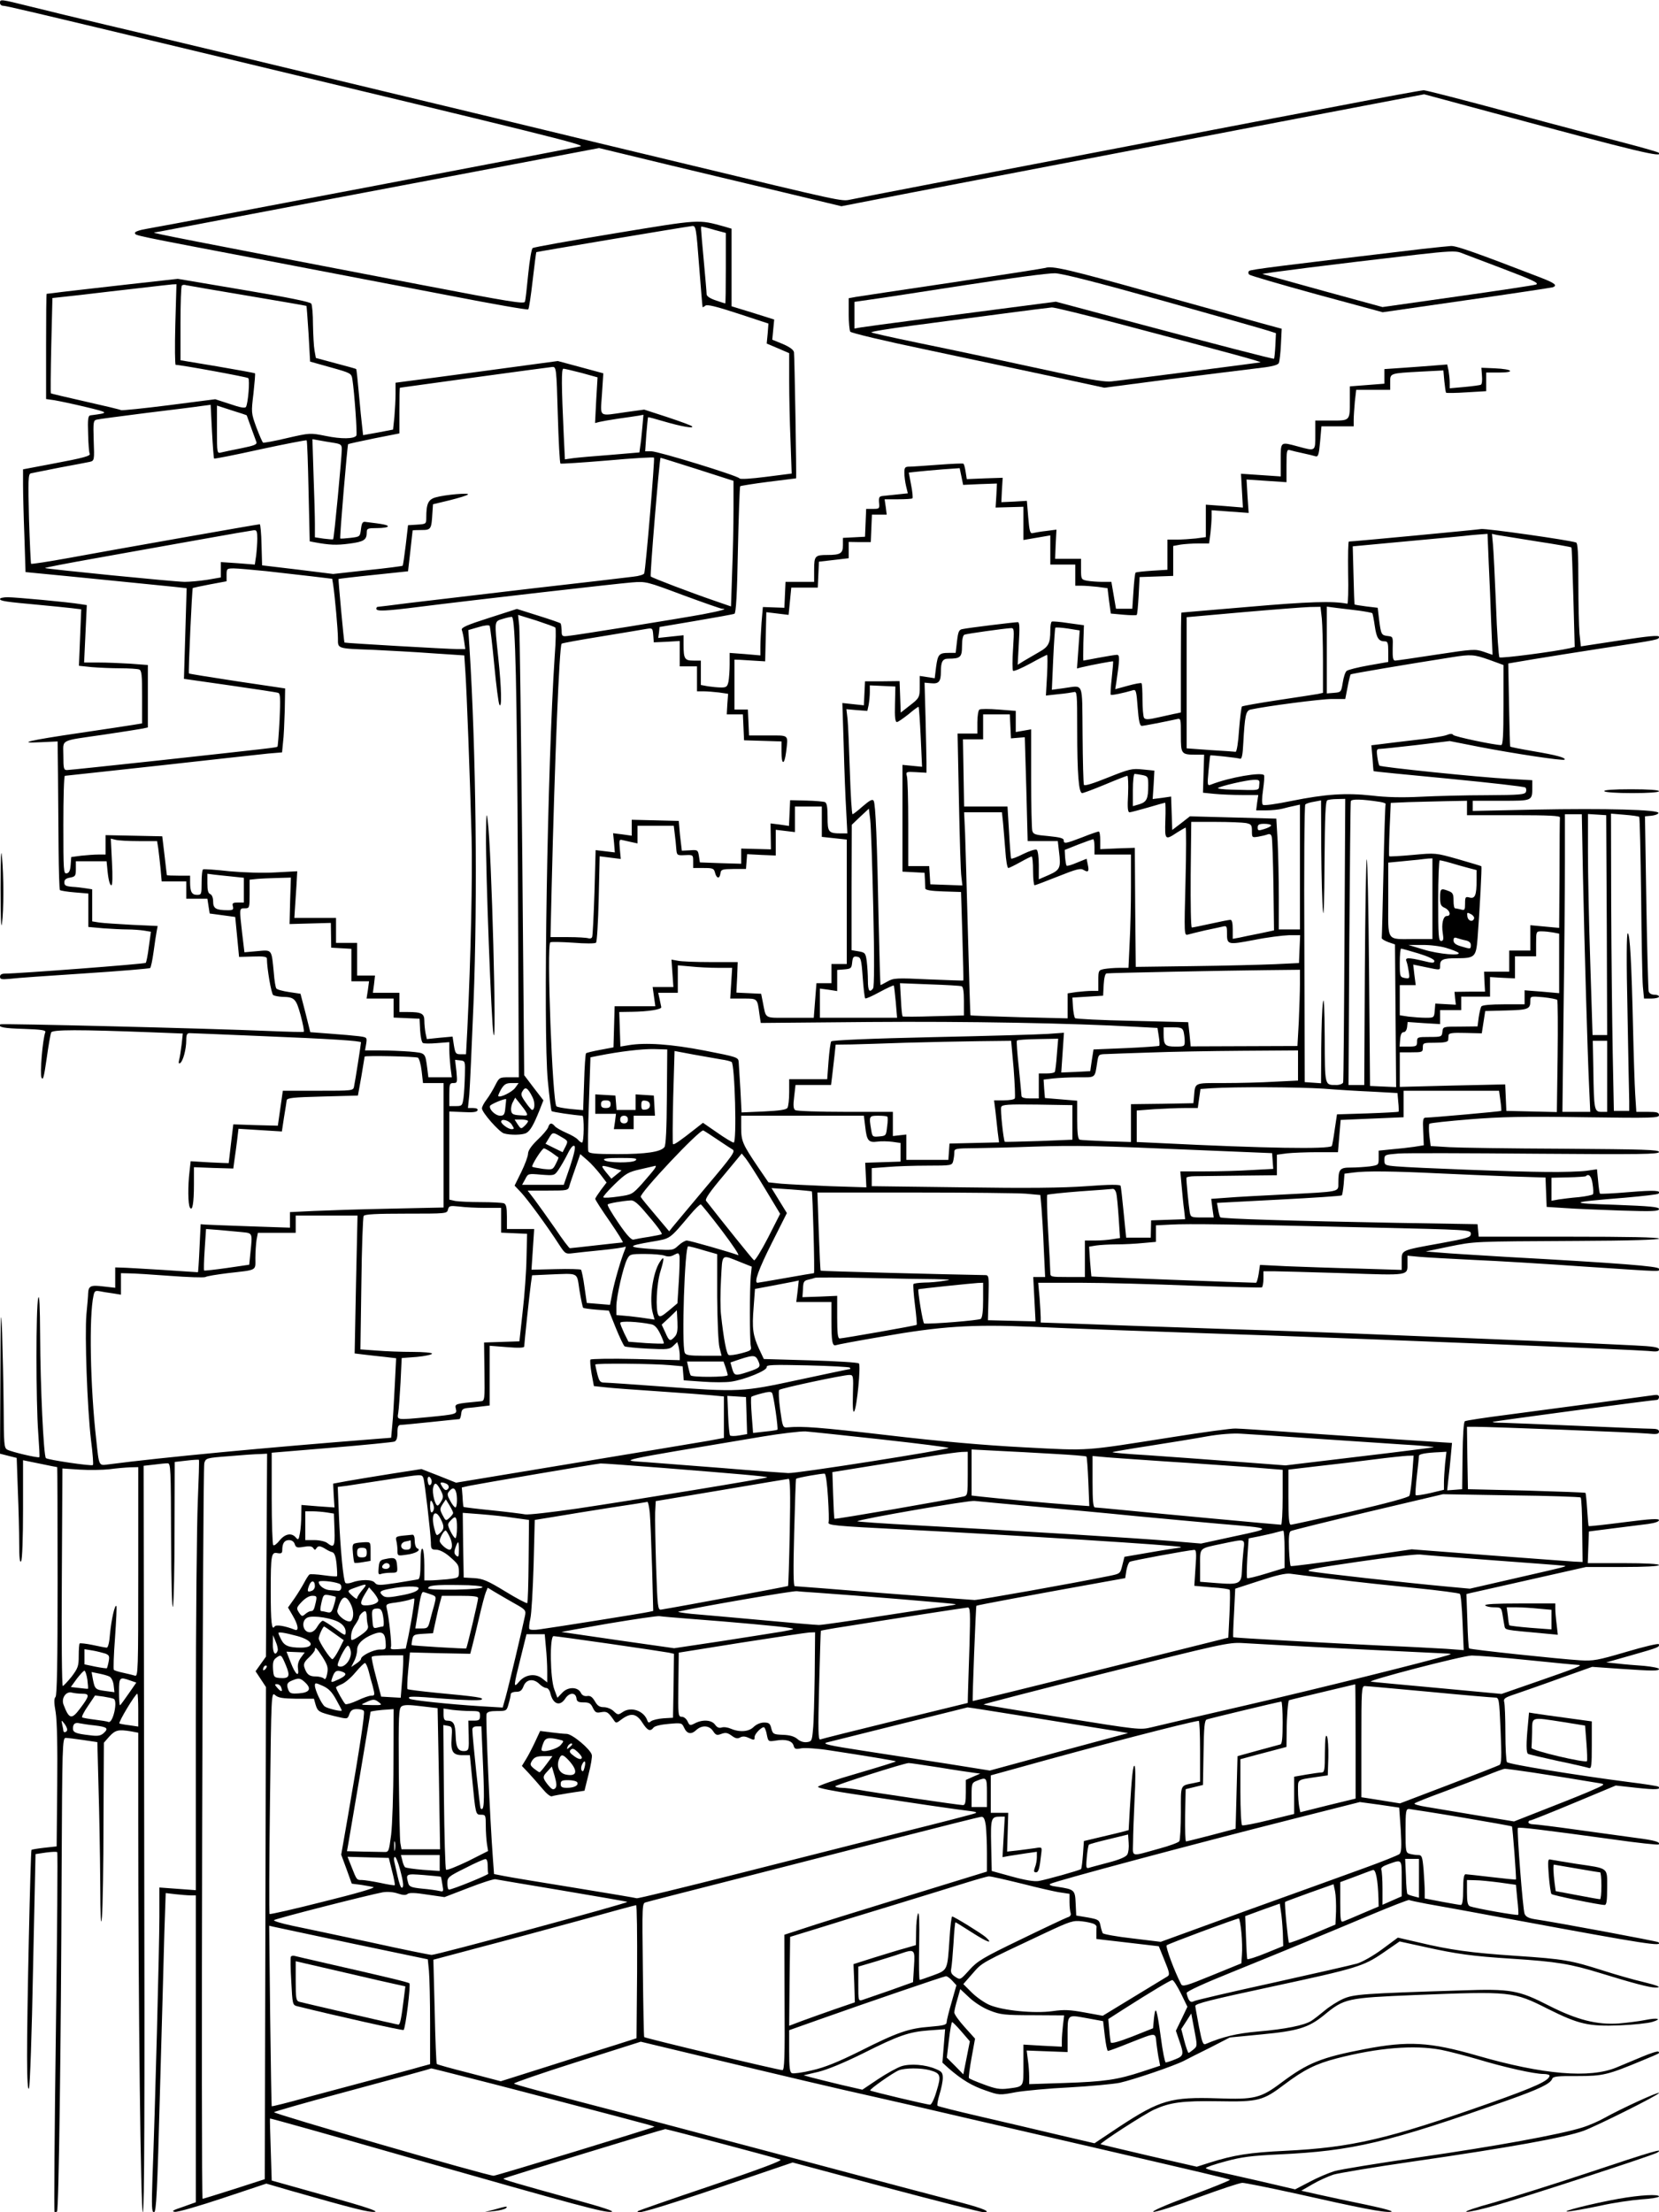 <?xml version="1.0" standalone="no"?>
<!DOCTYPE svg PUBLIC "-//W3C//DTD SVG 20010904//EN"
 "http://www.w3.org/TR/2001/REC-SVG-20010904/DTD/svg10.dtd">
<svg version="1.0" xmlns="http://www.w3.org/2000/svg"
 width="864pt" height="1152pt" viewBox="0 0 864 1152"
 preserveAspectRatio="xMidYMid meet">

<g transform="translate(0,1152) scale(0.1,-0.1)"
fill="#000000" stroke="none">
<path d="M0 11505 c0 -8 7 -15 16 -15 15 0 130 -27 1019 -240 1824 -437 2016
-485 1988 -492 -40 -10 -2115 -405 -2256 -429 -42 -7 -67 -16 -64 -23 4 -13
-27 -7 682 -142 308 -59 740 -142 960 -184 220 -43 403 -75 406 -71 4 3 14 71
23 150 9 80 18 146 19 148 3 2 769 131 812 136 19 2 21 -9 36 -208 9 -115 17
-212 18 -214 0 -2 7 1 14 7 9 8 55 -3 171 -41 l158 -52 -4 -52 -5 -52 59 -25
58 -25 0 -143 c0 -79 3 -220 7 -313 l6 -171 -133 -17 c-78 -10 -136 -14 -139
-8 -9 14 -423 141 -459 141 l-32 0 6 88 c4 48 8 88 9 89 1 2 37 -8 81 -21 92
-27 161 -39 148 -26 -5 5 -63 26 -129 48 l-120 39 -95 -13 c-147 -21 -133 -31
-125 94 l7 108 -118 32 -119 32 -370 -50 c-203 -27 -394 -53 -422 -56 l-53 -7
0 -56 c0 -31 -3 -86 -6 -122 l-7 -66 -78 -15 -78 -14 -5 45 c-3 25 -11 102
-17 171 -6 69 -12 126 -14 128 -1 2 -49 15 -106 30 l-104 28 -7 39 c-4 22 -7
83 -8 135 0 52 -4 101 -9 109 -6 9 -124 33 -352 71 l-343 58 -260 -29 c-144
-16 -297 -34 -341 -39 -44 -6 -81 -10 -82 -10 -2 0 -3 -123 -3 -274 l0 -274
43 -6 c23 -4 96 -19 162 -35 125 -30 126 -31 25 -44 -11 -2 -14 -20 -11 -97 1
-52 5 -98 8 -102 7 -12 -29 -22 -194 -53 l-153 -29 0 -80 c0 -45 3 -165 7
-268 l6 -187 61 -6 c130 -12 654 -65 715 -71 l63 -7 -7 -236 -7 -236 238 -34
c132 -19 245 -36 253 -39 11 -4 12 -30 7 -141 -4 -75 -9 -137 -11 -139 -4 -5
-35 -8 -618 -72 -252 -27 -467 -50 -478 -50 -17 0 -19 7 -19 75 0 88 -25 75
215 110 94 14 182 28 198 31 l27 6 0 162 0 163 -92 7 c-50 3 -125 6 -165 6
l-75 0 7 149 7 150 -33 5 c-57 10 -337 36 -379 36 -22 0 -40 -4 -40 -9 0 -11
31 -15 205 -31 66 -6 142 -14 169 -17 l49 -6 -6 -147 -6 -147 67 -7 c37 -3
104 -6 149 -6 45 0 88 -3 97 -6 14 -5 16 -27 16 -144 l0 -137 -42 -7 c-24 -4
-149 -23 -278 -42 -273 -40 -339 -56 -207 -49 l87 4 2 -172 c1 -95 2 -268 3
-384 1 -117 4 -215 7 -218 3 -3 38 -9 77 -12 l71 -6 0 -87 0 -87 77 -7 c42 -3
99 -6 127 -6 28 0 67 -3 86 -6 l36 -6 -11 -78 c-5 -43 -13 -81 -16 -84 -5 -6
-666 -56 -731 -56 -19 0 -28 -5 -28 -16 0 -14 8 -15 53 -11 28 4 203 16 387
28 184 12 338 25 342 28 4 4 12 42 18 86 6 44 13 92 16 106 l5 27 -133 6 c-73
4 -150 9 -171 12 l-37 6 0 83 0 84 -32 5 c-18 3 -51 7 -73 8 -32 3 -40 7 -40
23 0 14 8 21 30 25 27 5 30 9 30 45 l0 40 80 0 80 0 3 -30 c5 -61 13 -95 22
-95 6 0 7 47 3 122 l-6 121 24 -6 c13 -4 67 -7 121 -7 l96 0 6 -37 c3 -21 8
-68 12 -105 l6 -68 64 0 64 0 0 -45 0 -45 55 0 55 0 6 -39 6 -38 67 -9 66 -9
10 -104 10 -104 73 2 c55 2 72 -1 72 -11 0 -50 23 -184 33 -190 7 -4 28 -8 47
-9 64 -1 72 -9 96 -97 12 -45 19 -83 16 -85 -4 -2 -83 0 -177 4 -328 14 -1397
40 -1403 35 -14 -15 18 -21 125 -24 90 -3 113 -7 109 -17 -14 -37 -29 -215
-20 -236 8 -18 13 2 27 99 9 66 20 127 23 135 6 16 138 16 533 1 l153 -6 -6
-56 c-4 -31 -9 -67 -13 -81 -4 -16 -2 -22 5 -17 15 9 32 72 32 119 0 29 4 37
18 37 9 0 175 -7 367 -15 370 -15 525 -25 525 -33 0 -9 -31 -207 -36 -229 -4
-23 -6 -23 -188 -23 l-183 0 -13 -91 -13 -91 -116 3 -116 4 -12 -100 c-6 -55
-12 -101 -12 -102 -1 0 -45 1 -99 4 l-99 6 -6 -54 c-9 -75 -8 -171 2 -187 13
-22 21 22 21 121 l0 89 102 -4 103 -3 6 45 c4 25 10 71 14 103 l7 59 113 -7
113 -7 11 73 c7 41 13 81 14 89 2 13 33 16 187 20 l184 5 18 100 c9 55 17 101
17 103 2 6 267 1 278 -6 6 -4 15 -35 19 -70 l7 -62 53 0 54 0 0 -324 0 -324
-277 -6 c-153 -3 -333 -9 -400 -12 l-123 -6 0 -41 0 -40 -207 7 c-115 4 -219
8 -233 9 l-25 2 -6 -125 c-3 -69 -7 -125 -8 -125 0 0 -83 5 -183 12 -101 6
-198 12 -215 12 l-33 1 0 -53 0 -53 -62 7 c-66 8 -77 3 -79 -36 0 -11 -4 -60
-9 -110 -9 -109 4 -483 24 -655 9 -68 13 -126 10 -129 -6 -7 -236 27 -245 36
-12 12 -29 376 -30 635 -1 162 -4 222 -10 198 -12 -45 -12 -538 0 -700 5 -69
8 -127 6 -128 -5 -6 -145 27 -167 39 -17 9 -18 27 -19 222 -1 117 -5 291 -8
387 -6 145 -8 107 -9 -227 l-2 -403 43 -11 44 -11 6 -171 c4 -95 7 -219 7
-277 0 -71 3 -100 10 -90 6 9 10 123 10 271 l0 255 88 -18 c48 -10 88 -18 90
-18 1 0 2 -267 2 -593 0 -420 -3 -596 -11 -604 -8 -8 -8 -30 1 -80 7 -45 10
-174 8 -383 l-3 -315 -64 -7 c-35 -4 -65 -9 -67 -11 -5 -5 -24 -860 -23 -1077
0 -122 4 -178 10 -165 5 11 15 290 21 620 l13 600 54 8 c30 4 56 5 59 2 3 -3
0 -424 -7 -936 -7 -512 -10 -933 -7 -937 3 -3 9 -2 13 2 9 9 21 869 24 1779 3
649 4 687 21 687 9 0 50 -5 91 -11 l74 -11 6 -231 c4 -128 8 -351 9 -497 1
-195 3 -243 9 -180 4 47 8 270 8 495 l2 410 29 33 c31 33 46 37 113 26 l37 -7
0 -467 c0 -951 13 -2030 24 -2030 8 0 10 550 7 1943 l-3 1944 53 6 c30 4 62 7
72 7 16 0 17 -26 18 -392 1 -236 5 -377 10 -353 4 22 8 200 8 396 l1 356 61 7
c34 4 63 6 65 4 2 -2 -1 -100 -6 -218 -5 -118 -10 -622 -10 -1119 l0 -904 -95
7 -95 7 0 -153 c0 -149 -22 -1002 -36 -1360 -5 -150 -4 -178 8 -178 12 0 17
101 31 628 10 345 20 719 23 831 l7 203 51 -6 c28 -3 63 -6 79 -6 l27 0 0
-799 0 -799 -67 -24 c-54 -18 -62 -23 -42 -26 15 -2 128 31 251 72 l225 75
134 -39 c323 -92 399 -111 430 -108 24 2 -47 26 -251 83 l-285 80 -5 160 c-3
88 -5 161 -4 163 1 2 325 -89 720 -202 903 -257 1019 -288 1058 -284 21 2 -43
23 -199 66 -293 81 -368 103 -363 107 6 5 833 258 843 258 13 -1 574 -149 599
-159 13 -5 -100 -47 -358 -135 -208 -70 -380 -130 -383 -133 -23 -22 88 10
423 123 l382 130 486 -130 c267 -71 496 -129 508 -129 44 0 1 19 -112 49 -63
16 -437 115 -830 220 -393 104 -773 205 -845 224 -518 135 -651 171 -658 177
-4 3 143 54 326 112 l334 106 309 -74 c463 -111 722 -172 894 -210 85 -19 308
-70 495 -114 187 -43 477 -110 645 -149 582 -135 720 -167 725 -172 2 -3 -91
-41 -208 -84 -128 -48 -203 -81 -190 -83 13 -2 116 31 230 74 115 42 219 77
233 77 14 0 138 -25 275 -55 342 -77 459 -100 498 -96 20 2 -25 15 -128 37
-88 18 -200 42 -249 53 l-89 20 59 34 c32 19 82 41 109 50 28 8 217 40 420 69
496 72 786 124 882 159 66 24 393 187 393 197 0 9 -200 -83 -284 -130 -28 -16
-80 -39 -116 -50 -114 -36 -453 -98 -850 -155 -212 -31 -410 -63 -440 -72 -30
-9 -89 -34 -130 -56 l-75 -39 -180 42 c-99 23 -204 46 -232 52 -29 6 -53 13
-53 17 0 4 46 20 103 35 84 23 134 29 277 36 384 18 564 60 1195 283 163 58
219 85 229 111 4 12 29 15 130 14 134 0 159 6 341 82 94 39 90 37 82 45 -4 4
-41 -8 -84 -26 -43 -18 -103 -43 -134 -56 -139 -58 -381 -38 -724 61 -249 72
-361 78 -590 34 -224 -43 -295 -72 -430 -173 -109 -82 -141 -90 -334 -83 -242
8 -300 -9 -509 -146 l-132 -88 -193 45 c-105 25 -288 68 -405 95 -117 27 -216
52 -219 55 -4 3 1 30 10 60 9 29 17 67 17 85 0 27 -5 34 -37 47 -53 23 -133
29 -179 14 -21 -7 -76 -37 -121 -67 l-82 -55 -113 26 c-62 15 -131 32 -153 38
l-40 11 77 18 c48 12 133 47 230 95 191 96 242 113 347 121 l83 6 -7 -87 -7
-87 33 -30 c68 -59 121 -91 192 -115 71 -25 73 -25 157 -9 47 8 173 20 280 25
107 6 225 17 261 24 72 16 284 88 336 115 17 9 78 40 135 68 l103 53 165 16
c190 18 245 35 325 100 107 88 118 90 475 105 500 20 511 19 691 -72 162 -81
213 -92 374 -86 72 3 148 11 170 18 54 16 28 23 -36 10 -29 -6 -91 -14 -138
-18 -115 -8 -219 19 -363 92 -160 82 -199 89 -458 80 -510 -16 -561 -20 -615
-44 -27 -12 -70 -39 -95 -60 -25 -21 -56 -45 -70 -54 -37 -24 -137 -44 -279
-56 -111 -10 -182 -27 -272 -65 -14 -6 -19 9 -35 91 -10 54 -19 102 -19 107 0
12 78 32 400 101 442 95 476 106 577 175 l87 60 133 -29 c162 -36 246 -48 453
-61 232 -15 304 -27 460 -75 169 -52 255 -75 286 -75 38 0 15 10 -67 30 -44
10 -135 36 -204 58 -170 54 -202 60 -454 77 -239 16 -344 31 -508 70 l-108 25
-81 -60 c-46 -34 -102 -66 -131 -75 -28 -8 -226 -53 -442 -101 -215 -47 -399
-90 -408 -95 -13 -7 -20 -4 -28 10 -5 11 -10 26 -10 33 0 8 91 50 233 107 293
119 470 192 720 297 110 46 202 82 206 80 4 -3 45 -11 91 -20 47 -8 256 -46
465 -85 686 -127 767 -139 742 -115 -5 5 -529 103 -645 120 -31 5 -46 13 -52
28 -9 21 -41 436 -35 447 4 6 127 -9 499 -60 125 -18 231 -29 234 -26 13 12
-21 22 -116 34 -53 7 -190 26 -305 42 -114 16 -218 29 -232 29 -14 0 -25 5
-25 10 0 6 4 10 9 10 6 0 108 41 228 91 l218 91 108 -12 c100 -11 130 -9 114
6 -3 3 -72 14 -154 24 -271 35 -628 93 -635 104 -4 6 -8 74 -8 151 0 77 -3
150 -6 161 -5 19 2 24 63 44 37 13 142 49 232 82 l163 58 142 -10 c175 -12
206 -12 206 -1 0 5 -35 12 -77 16 -43 3 -105 8 -138 12 l-60 6 134 38 c140 40
145 42 140 57 -2 5 -78 -13 -169 -40 -150 -44 -172 -48 -240 -44 -113 7 -574
56 -579 62 -3 2 -7 67 -9 144 l-5 139 24 6 c13 3 153 34 311 70 l288 65 190 0
c120 0 190 4 190 10 0 6 -68 10 -185 10 l-186 0 3 83 3 82 125 16 c69 9 151
19 183 23 35 5 57 12 57 20 0 9 -42 7 -182 -11 -100 -13 -183 -22 -184 -20 -2
1 -5 40 -8 86 -3 46 -7 85 -9 87 -2 2 -141 7 -308 12 l-304 7 -3 163 -2 162
45 0 c80 0 828 -29 893 -35 51 -5 62 -3 62 10 0 11 -11 15 -42 15 -24 0 -194
7 -378 15 -184 8 -362 15 -395 16 -33 0 -55 2 -50 5 11 4 832 114 853 114 7 0
12 7 12 15 0 10 -8 13 -27 10 -32 -5 -442 -60 -761 -102 -117 -15 -217 -30
-223 -34 -6 -3 -11 -73 -12 -180 l-2 -174 -39 -3 -39 -3 6 58 c4 32 10 88 13
124 l6 65 -263 17 c-145 10 -390 26 -544 37 -154 11 -298 21 -320 21 -22 1
-168 -19 -325 -44 -477 -75 -427 -72 -775 -54 -211 11 -438 31 -710 63 -361
42 -446 48 -524 41 -24 -2 -25 1 -38 93 -7 52 -9 98 -5 102 9 9 332 78 365 78
21 0 22 -2 19 -102 -2 -71 1 -98 7 -87 14 21 35 239 24 249 -4 5 -118 12 -252
16 l-243 7 -25 53 c-32 71 -37 105 -28 217 l7 95 86 16 c48 9 99 19 115 22
l27 6 -6 -56 -7 -56 92 0 91 0 0 -99 c0 -106 5 -132 23 -126 7 3 113 23 237
44 311 55 470 65 783 52 254 -11 464 -19 1257 -46 641 -23 1886 -74 1953 -80
45 -5 57 -3 57 8 0 11 -28 16 -132 21 -73 3 -178 9 -233 11 -55 3 -320 14
-590 25 -269 11 -546 22 -615 25 -69 3 -388 15 -710 25 -322 11 -665 23 -762
27 l-178 6 0 27 c0 15 -3 61 -6 103 l-7 77 219 0 c120 0 381 -7 579 -15 197
-7 363 -11 367 -9 4 3 8 23 8 45 l0 39 53 0 c28 0 193 -5 366 -10 347 -12 331
-14 331 53 l0 38 63 -6 c34 -3 161 -10 282 -16 121 -5 382 -21 580 -35 424
-28 385 -27 385 -11 0 13 -204 29 -800 62 -146 9 -299 18 -340 22 l-75 6 120
25 c139 28 120 27 673 30 273 1 422 6 422 12 0 7 -163 10 -469 10 l-470 0 -3
33 -3 32 -420 7 c-543 10 -912 21 -920 29 -3 4 -8 22 -11 41 l-6 34 322 17
c177 9 325 19 328 22 3 3 7 29 10 59 l4 54 46 6 c63 9 215 7 437 -4 105 -5
274 -12 377 -16 l187 -6 3 -77 3 -76 95 -6 c52 -4 184 -9 293 -13 163 -5 197
-4 197 8 0 11 -45 15 -227 22 -253 8 -247 13 50 37 92 8 171 17 174 21 17 17
-20 19 -154 8 -80 -7 -148 -10 -150 -8 -3 2 -7 32 -10 66 l-6 61 -56 -8 c-31
-4 -123 -7 -206 -6 -170 1 -688 21 -782 29 -61 5 -63 7 -63 33 0 28 1 28 73
34 39 3 361 2 715 -1 547 -4 642 -3 642 9 0 12 -78 14 -498 17 -273 1 -541 5
-594 8 l-97 6 -7 54 c-3 30 -3 58 0 62 4 4 98 14 209 23 161 13 281 16 595 11
360 -5 392 -4 392 11 0 14 -11 17 -59 17 l-59 0 -6 93 c-3 50 -8 202 -11 337
-8 343 -16 500 -28 500 -6 0 -7 -146 -1 -412 4 -227 8 -435 9 -463 l0 -50 -40
0 -40 0 -6 300 c-3 165 -7 513 -8 774 l-1 474 71 -6 c39 -3 74 -8 76 -11 3 -3
7 -189 10 -413 2 -224 6 -436 9 -470 l6 -63 39 0 c21 0 39 5 39 10 0 6 -11 10
-24 10 -15 0 -27 7 -30 18 -2 9 -8 218 -12 464 l-7 447 33 3 c19 2 35 8 37 14
6 18 -279 25 -642 18 l-325 -7 0 26 0 27 149 0 c166 0 161 -2 161 76 l0 31
-122 7 c-153 8 -666 61 -674 69 -3 3 -8 24 -11 46 -5 35 -3 41 12 41 10 0 96
9 191 20 l174 21 152 -30 c181 -35 438 -74 446 -67 9 10 -44 24 -162 44 -65
11 -119 22 -121 24 -1 1 -4 100 -6 218 l-4 215 130 22 c72 12 236 38 365 58
292 44 290 44 290 59 0 9 -53 4 -204 -19 l-203 -31 -7 66 c-3 36 -6 156 -6
268 0 153 -3 204 -12 207 -39 13 -469 74 -494 70 -24 -4 -667 -65 -689 -65 -4
0 -5 -73 -4 -162 2 -90 0 -162 -4 -162 -75 15 -202 11 -512 -16 -192 -16 -351
-30 -352 -30 -2 0 -3 -117 -3 -260 l0 -260 -22 -5 c-13 -2 -54 -12 -92 -20
-56 -13 -71 -13 -78 -3 -4 7 -8 49 -8 94 0 44 -2 83 -5 86 -3 3 -35 -3 -71
-13 l-66 -18 6 37 c18 123 18 142 3 142 -8 0 -51 -7 -94 -15 -43 -8 -79 -15
-81 -15 -1 0 -1 41 0 92 l3 92 -80 11 c-44 7 -83 10 -87 8 -5 -2 -8 -23 -8
-46 0 -67 -9 -85 -59 -113 -25 -15 -61 -35 -79 -46 l-32 -20 6 111 c5 82 4
111 -5 111 -17 0 -263 -30 -288 -36 -19 -3 -23 -13 -29 -64 l-7 -60 -36 0
c-51 0 -57 -8 -66 -74 l-7 -58 -39 6 -39 6 0 -52 c0 -61 -1 -63 -57 -106 l-42
-33 -3 82 -3 82 -90 -1 -90 0 -3 -63 -3 -62 -56 6 -56 6 7 -222 c3 -122 9
-275 13 -339 l6 -118 -29 0 c-70 0 -74 5 -74 85 0 53 -4 74 -14 78 -8 3 -52 7
-98 8 l-83 2 -3 -67 -3 -67 -48 7 -48 6 1 -67 1 -68 -77 2 -78 2 0 -39 0 -40
-107 3 -108 4 -5 33 c-5 32 -7 33 -47 30 l-42 -2 -5 42 c-3 24 -7 59 -8 78
l-3 35 -122 3 -123 3 0 -42 0 -41 -49 7 -48 6 5 -50 4 -50 -50 6 -50 6 -6
-219 c-4 -121 -9 -225 -12 -233 -2 -7 -11 -10 -20 -7 -9 3 -56 6 -106 6 l-91
0 6 258 c16 664 40 1259 52 1270 3 3 96 20 208 38 111 18 216 36 234 39 31 5
32 4 35 -32 l3 -38 68 3 67 4 0 -66 0 -66 45 0 45 0 0 -65 0 -65 34 0 c18 0
54 -3 80 -6 l48 -7 -4 -53 -3 -54 42 0 42 0 3 -67 3 -68 98 -3 97 -3 0 -54 c0
-70 15 -71 24 -2 11 94 18 87 -94 87 l-99 0 -3 68 -3 67 -35 0 -35 0 0 130 0
130 30 -1 c17 -1 53 -3 80 -5 l50 -3 3 128 3 128 58 -7 58 -7 7 71 7 71 69 0
69 0 3 68 3 67 78 9 77 9 0 42 0 43 57 -1 58 0 3 72 3 71 38 0 39 0 -5 40 -6
40 70 0 c38 0 72 2 75 5 3 3 0 35 -7 70 l-12 64 46 5 c25 3 85 8 133 12 l86 6
9 -43 9 -44 88 4 88 3 -3 -62 -4 -63 73 2 72 2 0 -86 0 -87 35 6 c19 3 51 9
70 12 l35 6 0 -76 0 -76 65 0 65 0 0 -55 0 -55 33 0 c17 0 55 -3 83 -6 l52 -7
8 -66 9 -66 65 -6 c36 -3 67 -4 70 -1 3 2 7 47 10 100 l5 97 88 3 87 3 0 78 0
78 38 7 c20 3 62 6 93 6 l56 0 7 53 c3 28 6 67 6 86 l0 34 96 -7 97 -7 -6 87
-5 87 104 -7 104 -7 0 86 c0 78 2 86 18 81 9 -3 40 -10 67 -16 28 -6 57 -13
66 -16 14 -4 18 8 24 76 l7 80 84 0 84 0 0 34 c0 18 3 61 6 95 l7 61 88 0 89
0 0 40 c0 47 -3 46 161 55 l116 6 5 -56 c3 -30 7 -57 9 -60 3 -2 51 -2 107 2
l102 6 0 49 0 48 67 0 c88 0 71 18 -22 22 l-70 3 3 -42 c2 -22 0 -43 -5 -46
-4 -3 -43 -8 -85 -12 l-78 -7 0 30 c0 16 -3 44 -6 62 l-7 32 -76 -6 c-42 -3
-115 -9 -163 -12 l-88 -6 0 -38 0 -38 -90 -7 -90 -7 0 -73 c0 -107 2 -105 -96
-105 l-84 0 0 -75 c0 -86 2 -85 -90 -60 -93 25 -90 27 -90 -70 l0 -86 -103 7
-104 7 5 -88 5 -88 -97 8 -96 7 0 -85 0 -84 -52 -7 c-29 -3 -74 -6 -100 -6
l-48 0 0 -79 0 -78 -80 -5 c-44 -3 -83 -7 -86 -10 -3 -3 -8 -47 -11 -97 l-6
-91 -43 0 -42 0 -12 70 -12 70 -48 0 c-26 0 -62 3 -79 6 -30 6 -31 8 -31 60
l0 54 -67 0 -68 0 3 76 4 76 -54 -7 c-29 -3 -60 -9 -69 -11 -14 -4 -18 9 -24
82 l-7 86 -66 -4 -67 -3 3 64 4 63 -93 -3 -94 -4 -6 38 c-3 20 -8 39 -11 42
-2 3 -60 0 -129 -5 -68 -5 -136 -10 -151 -10 -25 0 -28 -4 -28 -32 0 -18 4
-50 9 -70 l9 -37 -57 -6 c-31 -3 -65 -7 -76 -8 -16 -2 -19 -8 -17 -34 3 -32 2
-33 -32 -33 l-35 0 -3 -72 -3 -73 -57 -3 -58 -3 0 -38 c0 -43 -13 -51 -82 -51
-63 0 -68 -5 -68 -76 l0 -64 -75 0 -74 0 -3 -67 -3 -68 -56 2 -56 2 -7 -82
c-3 -45 -6 -102 -6 -126 l0 -44 -80 7 -80 6 0 -59 c0 -32 -3 -73 -6 -90 -6
-27 -11 -31 -38 -31 -17 0 -48 3 -68 6 l-38 7 0 63 0 64 -39 0 c-45 0 -51 9
-51 82 l0 50 -66 -7 -66 -7 4 28 3 29 189 32 c105 18 195 34 201 37 8 3 14
102 18 332 4 180 9 329 12 332 2 2 68 13 147 23 79 10 143 18 144 18 3 2 -8
639 -11 657 -3 13 -22 27 -59 43 l-54 22 5 53 5 52 -111 35 -111 34 0 202 0
202 -37 11 c-139 38 -120 39 -570 -35 -230 -38 -423 -72 -429 -77 -6 -4 -16
-65 -23 -135 -7 -71 -14 -135 -17 -144 -4 -13 -78 -1 -542 88 -1239 238 -1404
270 -1389 272 4 0 184 35 400 76 216 41 735 140 1154 219 l763 145 372 -90
c205 -49 489 -117 632 -151 l258 -62 87 17 c307 60 723 140 2372 456 l576 110
364 -98 c752 -203 887 -235 857 -206 -3 3 -82 26 -174 50 -93 24 -363 95 -599
159 -237 64 -439 116 -450 116 -11 0 -207 -36 -435 -80 -228 -43 -674 -128
-990 -189 -953 -182 -1523 -292 -1564 -301 -43 -9 -44 -9 -846 184 -217 52
-667 160 -1000 241 -1311 315 -1776 427 -2025 485 -143 34 -322 77 -397 96
-157 39 -158 39 -158 19z m3720 -1182 l60 -16 0 -184 c0 -100 -1 -183 -3 -183
-2 0 -24 7 -50 16 -30 10 -47 22 -47 32 0 10 -7 89 -15 177 -17 187 -16 175
-10 175 3 0 32 -7 65 -17z m-2807 -493 c-3 -115 -2 -210 2 -210 28 0 371 -63
378 -69 9 -9 -1 -132 -12 -150 -5 -8 -31 -3 -83 15 l-77 25 -241 -31 c-133
-17 -245 -28 -249 -26 -4 3 -88 23 -186 45 -97 22 -179 41 -180 43 -2 2 -1
114 2 249 l6 247 146 16 c80 10 216 25 301 35 85 10 165 19 177 20 l22 1 -6
-210z m377 150 c167 -28 305 -52 306 -53 1 -1 6 -67 11 -146 l8 -144 107 -30
c104 -29 108 -31 113 -61 11 -70 26 -286 21 -294 -11 -18 -79 -19 -160 -2 -81
16 -82 16 -200 -11 -66 -16 -123 -26 -126 -24 -4 3 -19 38 -35 80 -27 74 -27
77 -15 176 6 56 10 103 8 105 -3 2 -91 18 -196 36 l-192 32 0 191 c0 106 3
195 7 198 4 4 14 5 22 2 9 -2 153 -27 321 -55z m1615 -620 c4 -138 10 -252 14
-254 3 -2 113 5 244 16 131 12 240 18 243 15 5 -5 -43 -580 -51 -603 -2 -6
-27 -14 -57 -17 -29 -4 -269 -32 -533 -62 -264 -31 -550 -65 -635 -75 -85 -11
-158 -20 -162 -20 -5 0 -8 -4 -8 -10 0 -14 43 -13 224 10 286 36 1029 121
1106 127 75 6 77 5 267 -66 106 -39 197 -71 204 -71 33 0 -7 -11 -102 -29
-119 -22 -659 -109 -704 -113 -28 -3 -30 0 -30 29 -1 18 -3 34 -6 37 -3 3 -55
21 -116 40 l-111 35 -146 -47 c-113 -36 -145 -50 -141 -62 3 -8 9 -33 12 -57
l6 -43 -44 0 c-43 0 -583 31 -585 34 -3 2 -33 330 -31 331 1 1 83 11 182 21
l180 19 12 105 c6 58 12 106 12 108 1 1 21 2 46 2 50 0 52 4 57 90 l3 44 87
21 c48 12 91 25 95 30 10 10 -119 -1 -168 -15 -39 -11 -49 -33 -49 -106 0 -32
-1 -33 -47 -36 l-48 -3 -12 -104 c-7 -57 -14 -105 -16 -107 -2 -2 -84 -13
-183 -23 l-179 -20 -185 23 -185 22 -3 107 c-1 59 -6 107 -9 107 -10 0 -786
-137 -997 -176 -104 -19 -191 -32 -194 -30 -2 3 -7 109 -11 236 -5 200 -4 231
9 235 8 2 76 15 150 30 74 14 146 27 158 30 23 6 24 8 20 111 -3 98 -2 105 17
109 11 3 128 18 260 35 132 16 261 32 286 36 l46 6 7 -138 c4 -76 9 -140 11
-142 2 -2 110 19 240 48 130 28 239 49 242 47 3 -3 7 -123 10 -266 l6 -260 26
-5 c75 -14 113 -16 180 -7 76 10 91 19 91 59 0 20 5 22 55 22 30 0 55 4 55 9
0 7 -22 12 -115 23 -16 3 -21 -4 -25 -37 -5 -40 -5 -40 -55 -46 -27 -3 -51 -5
-53 -3 -4 3 37 486 41 491 2 2 63 15 135 30 l132 26 0 118 c0 66 1 119 3 120
10 2 777 107 793 108 21 1 22 -3 29 -249z m124 218 l83 -23 -7 -119 -6 -119
23 6 c13 3 57 11 98 17 41 6 87 12 103 15 l28 5 -6 -68 c-3 -37 -8 -81 -11
-98 l-4 -30 -153 -13 c-83 -6 -171 -14 -193 -17 l-42 -6 -6 124 c-12 260 -13
348 -2 348 6 0 49 -10 95 -22z m-1744 -221 c4 -11 45 -126 50 -138 5 -13 -8
-19 -77 -33 -46 -9 -93 -19 -105 -22 -23 -6 -23 -6 -23 119 l0 125 77 -25 c43
-13 78 -25 78 -26z m453 -143 c37 -6 42 -10 42 -33 0 -40 -40 -465 -45 -469
-2 -2 -24 0 -49 3 l-46 7 0 67 c0 36 -3 151 -7 255 l-6 189 34 -6 c19 -4 53
-9 77 -13z m2082 -344 c0 -81 -3 -228 -7 -327 l-6 -181 -81 28 c-129 44 -330
121 -337 128 -5 5 44 599 51 618 0 1 86 -26 190 -59 l190 -61 0 -146z m-2480
-154 c0 -24 -3 -64 -6 -89 l-7 -47 -88 7 -89 6 0 -40 0 -40 -69 -12 c-39 -6
-92 -11 -119 -11 -49 0 -722 67 -728 72 -1 2 117 25 264 51 147 26 389 70 537
96 149 27 278 49 288 50 14 1 17 -7 17 -43z m6413 -123 c4 -82 10 -223 13
-315 l7 -168 -46 16 c-45 15 -56 14 -247 -15 -110 -17 -207 -31 -214 -31 -11
0 -14 15 -13 63 2 61 2 62 -26 65 -33 4 -35 8 -45 87 l-7 60 -59 7 c-32 4 -60
9 -61 10 -2 2 -4 70 -6 153 l-4 150 290 27 c160 15 306 28 325 31 19 2 47 4
61 5 l26 2 6 -147z m249 108 c98 -15 180 -29 182 -32 2 -2 6 -120 10 -261 l7
-257 -23 -6 c-79 -18 -362 -55 -369 -48 -4 4 -13 127 -18 273 -6 146 -13 289
-16 317 l-5 53 27 -6 c16 -3 108 -17 205 -33z m-6617 -155 c72 -8 178 -20 237
-27 l108 -13 5 -30 c9 -60 25 -237 25 -281 0 -54 -7 -52 185 -59 77 -4 215
-11 307 -18 l166 -11 6 -91 c7 -108 23 -526 32 -856 5 -210 -4 -621 -22 -997
l-7 -133 -28 0 c-25 0 -28 4 -35 46 l-7 46 -67 -6 -67 -7 -7 32 c-3 17 -6 46
-6 64 0 37 -15 45 -87 45 l-43 0 0 50 0 50 -69 0 -69 0 6 45 5 45 -47 0 -46 0
0 85 0 85 -55 0 -55 0 0 65 0 65 -109 0 -108 0 3 48 c2 26 5 80 8 121 l4 74
-112 -6 c-66 -4 -164 -1 -241 6 -71 8 -133 12 -137 10 -5 -2 -8 -33 -8 -69 0
-61 -1 -64 -24 -64 -27 0 -36 16 -36 66 l0 34 -60 0 c-33 0 -60 1 -61 3 0 1
-6 47 -12 102 l-12 100 -147 3 -148 3 0 -51 0 -50 -37 0 c-21 0 -61 -3 -90 -6
l-52 -7 -3 -41 c-2 -29 -8 -42 -21 -44 -16 -3 -17 14 -17 252 0 141 3 256 8
256 4 0 228 25 497 54 270 30 522 58 562 62 l72 6 5 52 c4 28 7 103 9 166 l2
115 -249 37 c-137 21 -250 39 -252 41 -4 4 16 440 20 445 2 1 42 10 90 19 l86
16 0 33 c0 33 2 34 38 34 20 0 96 -7 167 -14z m5499 -247 c3 -34 6 -135 6
-225 l0 -162 -27 -6 c-16 -3 -109 -17 -208 -32 -99 -15 -183 -30 -187 -33 -3
-3 -10 -58 -15 -121 -4 -65 -12 -115 -18 -115 -5 1 -65 5 -132 9 l-123 9 0
341 0 342 293 26 c160 14 317 26 348 27 l56 1 7 -61z m195 41 c35 -5 65 -11
68 -13 2 -3 8 -33 13 -68 9 -62 20 -79 53 -79 14 0 17 -9 17 -53 l0 -54 -102
-18 c-57 -10 -108 -23 -115 -29 -7 -6 -16 -33 -20 -61 -8 -49 -9 -50 -46 -53
l-37 -3 0 226 0 226 53 -7 c28 -3 81 -10 116 -14z m-4187 -88 c4 -4 3 -70 -3
-147 -38 -568 -61 -1951 -36 -2213 8 -84 17 -155 20 -158 5 -5 115 -21 160
-24 10 0 9 -140 -2 -140 -5 0 -14 7 -21 15 -7 9 -35 25 -61 36 -27 12 -54 27
-60 35 -16 19 -27 17 -34 -6 -3 -10 -28 -40 -56 -66 -32 -31 -49 -56 -49 -72
0 -13 -16 -56 -35 -95 l-35 -71 34 -36 c33 -35 136 -175 197 -270 32 -49 34
-51 73 -46 23 3 90 10 150 16 61 6 114 14 120 17 6 4 6 -1 1 -13 -21 -51 -55
-169 -66 -226 l-12 -63 -60 5 -61 5 -12 83 c-6 46 -15 86 -18 90 -4 3 -63 5
-132 3 l-126 -3 7 106 7 106 -71 0 -71 0 0 64 c0 49 -4 65 -16 70 -9 3 -62 6
-119 6 -56 0 -117 3 -134 6 l-31 7 0 229 0 230 72 -3 c51 -3 72 0 75 9 3 7 -5
12 -23 12 l-27 0 7 68 c3 37 13 252 22 477 22 556 13 1319 -21 1852 l-6 92 52
15 c32 10 55 12 59 7 3 -6 14 -97 24 -203 10 -106 22 -200 27 -208 13 -23 11
85 -6 245 -21 200 -22 188 26 203 23 7 43 11 46 9 17 -18 25 -354 30 -1304 l5
-1093 -51 0 c-50 0 -51 -1 -72 -42 -12 -24 -32 -57 -45 -74 -13 -17 -24 -37
-24 -46 0 -21 89 -122 114 -130 34 -10 96 -9 117 2 21 12 38 42 69 119 l20 51
-50 65 -50 66 -10 1142 c-6 628 -13 1168 -16 1199 l-6 56 94 -29 c51 -17 96
-33 100 -37z m2724 -114 l-7 -99 23 6 c60 14 163 33 165 31 1 -1 -2 -40 -7
-86 -5 -46 -8 -86 -5 -88 4 -4 66 9 117 24 14 4 17 -8 23 -91 5 -68 11 -95 21
-95 11 0 123 22 182 35 22 5 22 4 22 -84 0 -99 1 -101 83 -101 l38 0 -3 -99
-3 -99 59 -6 c32 -3 97 -6 144 -6 l85 0 -6 -40 -5 -40 51 0 c29 0 68 4 87 9
19 5 47 12 63 15 l27 6 0 -325 0 -325 -55 0 -55 0 0 168 c0 93 -3 223 -6 289
l-7 120 -225 6 -225 6 -46 -36 -46 -35 -3 87 -3 87 -48 -7 -48 -6 5 74 4 74
-60 6 c-57 6 -69 3 -182 -42 -79 -32 -123 -45 -125 -38 -3 7 -6 125 -7 262 -3
285 9 255 -101 241 l-59 -8 7 159 c4 87 9 161 11 164 2 3 31 1 65 -4 l62 -10
-7 -99z m-340 4 c-4 -59 -4 -111 0 -115 4 -4 44 13 90 38 45 25 85 45 87 45 3
0 3 -48 0 -106 l-6 -106 64 7 c35 3 72 9 82 11 16 5 17 -9 17 -193 0 -235 8
-333 26 -333 6 0 60 20 120 45 59 25 111 45 115 45 4 0 6 -43 4 -95 -4 -71 -2
-95 8 -95 6 0 50 12 96 25 47 14 87 25 89 25 2 0 3 -42 1 -92 -3 -104 -2 -105
63 -62 21 13 40 24 43 24 3 0 3 -127 -1 -281 -7 -274 -7 -281 12 -276 10 3 51
13 89 22 39 8 80 17 93 20 20 5 22 2 22 -32 0 -64 2 -64 140 -38 69 14 151 24
183 25 l58 0 -3 -72 -3 -73 -125 -6 c-69 -3 -260 -8 -425 -10 l-300 -4 -3 310
-2 310 -90 -3 -90 -4 0 46 c0 25 -3 46 -8 46 -4 0 -43 -13 -85 -30 -89 -34
-97 -35 -97 -16 0 11 -20 16 -79 22 -69 6 -80 9 -85 28 -3 11 -6 135 -6 274
l0 254 -40 -7 -40 -7 0 55 0 55 -89 7 c-49 4 -94 4 -100 0 -6 -3 -11 -33 -11
-66 l0 -59 -51 0 -52 0 7 -352 c4 -194 9 -372 13 -396 l5 -43 -83 3 -84 3 -3
48 -3 47 -55 0 -54 0 0 223 c0 122 -3 232 -7 245 -6 23 -4 24 48 21 l54 -3 0
55 c0 29 -3 135 -5 234 l-5 180 34 -3 c40 -4 51 8 51 60 0 53 9 68 39 68 63 0
71 8 71 66 0 35 5 56 13 59 12 5 205 32 241 34 18 1 18 -5 12 -107z m2480 -58
l74 -27 0 -208 c0 -161 -3 -209 -12 -209 -35 0 -244 44 -250 53 -4 7 -15 7
-35 -1 -15 -6 -91 -18 -168 -26 -77 -9 -159 -19 -181 -22 l-42 -5 6 -67 c2
-37 5 -68 6 -68 0 -1 177 -19 391 -39 215 -21 394 -41 399 -46 5 -4 6 -15 3
-23 -6 -14 -34 -16 -204 -17 -109 0 -263 -4 -343 -8 -98 -5 -181 -3 -255 6
-137 15 -241 8 -420 -28 -82 -17 -143 -25 -148 -20 -6 6 -5 37 1 78 5 37 8 71
5 76 -11 18 -181 -11 -277 -49 -18 -7 -19 -3 -12 72 4 43 8 79 9 80 3 3 141
-12 155 -17 9 -3 14 18 17 81 8 144 13 169 38 175 83 18 366 55 423 55 l70 0
12 61 c6 34 14 64 16 67 4 4 289 52 531 90 95 15 112 14 191 -14z m-3095 -231
c-2 -66 1 -93 10 -93 6 0 33 19 61 41 27 23 50 40 52 38 2 -2 7 -73 11 -158
l7 -154 -51 5 -51 5 0 -278 0 -278 58 -3 57 -3 2 -35 c1 -19 2 -40 2 -47 1 -8
30 -13 94 -15 l92 -3 7 -229 c4 -127 6 -231 5 -232 -1 -1 -83 2 -182 6 -167 8
-182 7 -213 -11 -18 -10 -35 -19 -36 -19 -2 0 -6 147 -10 328 -8 421 -16 616
-26 632 -6 10 -20 3 -56 -28 -26 -23 -50 -42 -54 -42 -4 0 -10 100 -14 223 -4
122 -9 245 -12 273 l-6 51 55 -5 54 -4 7 32 c3 18 6 48 6 67 l0 34 66 -3 67
-3 -2 -92z m601 -115 l3 -63 36 3 36 3 8 -270 7 -271 78 0 79 0 6 -53 c11 -86
6 -97 -52 -123 l-53 -23 0 74 c0 42 -5 77 -11 80 -6 4 -37 -6 -70 -22 -33 -17
-61 -27 -63 -24 -2 3 -7 66 -11 139 l-8 132 -113 0 -113 0 -3 175 -3 175 53 0
52 0 0 65 0 65 70 0 69 0 3 -62z m687 -254 c29 -6 31 -9 31 -53 0 -71 -8 -87
-46 -99 l-34 -10 0 84 c0 46 4 84 9 84 5 0 23 -3 40 -6z m609 -51 c-3 -31 9
-29 -145 -25 -42 1 -73 5 -70 8 10 10 148 42 185 43 31 1 33 -1 30 -26z m444
-805 c-2 -403 -5 -739 -7 -745 -3 -7 -18 -13 -34 -13 -63 0 -61 -10 -62 249
-1 155 -4 217 -9 181 -5 -30 -8 -137 -9 -238 l-1 -183 -42 3 -43 3 -2 720 c-2
395 0 722 5 726 4 4 24 11 45 14 l37 7 1 -253 c1 -140 5 -285 9 -324 4 -43 7
53 8 252 2 246 5 323 15 326 6 3 30 6 52 6 l41 1 -4 -732z m186 716 c18 -3 31
-8 28 -12 -2 -4 -7 -160 -11 -347 -4 -187 -8 -344 -9 -350 0 -5 15 -14 34 -21
l35 -12 3 -371 3 -372 -68 3 -68 3 -5 595 c-3 327 -8 590 -12 585 -4 -6 -8
-273 -10 -593 l-3 -582 -41 0 -41 0 4 733 c3 402 6 738 8 745 4 12 57 11 153
-4z m452 -31 l0 -38 242 0 c188 0 243 -3 242 -12 -1 -7 -2 -140 -2 -294 l-2
-281 -75 7 -75 7 0 -66 0 -66 -55 0 -55 0 0 -55 0 -55 -66 0 -65 0 2 -52 3
-52 -79 0 -80 -1 3 -33 4 -34 -54 3 -53 3 -3 -37 c-3 -36 -4 -37 -46 -37 -24
0 -64 3 -90 6 l-46 7 0 78 0 79 41 0 42 0 -7 54 -6 53 63 -13 c81 -17 77 -18
77 10 0 29 16 36 85 36 96 0 102 6 110 102 12 158 23 373 20 377 -2 2 -57 18
-122 37 -117 33 -117 33 -235 22 -66 -6 -121 -9 -123 -7 -2 2 -1 66 2 141 l6
137 91 4 c50 1 139 4 199 5 l107 2 0 -37z m-3360 -72 l0 -79 65 -7 65 -7 0
-324 0 -324 -40 0 -40 0 0 -50 0 -50 -39 0 -39 0 -7 -90 -7 -90 -124 0 c-139
0 -123 -9 -142 85 l-8 40 -64 3 -65 3 4 79 3 80 -140 0 c-77 0 -154 3 -172 7
l-33 6 5 -71 5 -72 -54 0 -54 0 7 -50 7 -50 -106 0 -106 0 -3 -107 -3 -107
-69 -13 c-38 -7 -71 -15 -74 -18 -3 -3 -8 -71 -10 -151 l-5 -145 -66 6 c-36 4
-69 10 -73 14 -21 21 -52 841 -32 854 6 3 59 2 119 -2 61 -5 114 -5 119 0 5 4
11 107 14 229 l5 221 55 -7 55 -7 -5 52 c-4 44 -3 51 11 47 9 -2 31 -7 49 -11
l32 -7 0 46 0 46 94 0 95 0 5 -42 c3 -24 7 -59 8 -78 3 -34 4 -35 46 -33 42 2
42 1 42 -33 l0 -34 54 0 c49 0 54 -2 60 -25 8 -31 24 -33 28 -3 3 21 9 22 68
23 l65 0 3 39 3 38 75 -4 74 -3 0 67 0 67 50 -6 50 -6 0 67 0 66 70 0 70 0 0
-79z m268 -451 c6 -257 5 -410 -1 -417 -19 -25 -27 -12 -27 41 0 29 -3 74 -6
100 -6 44 -9 46 -43 52 l-36 6 0 327 1 326 44 42 45 42 7 -57 c4 -31 11 -239
16 -462z m676 443 c3 -32 8 -97 12 -145 3 -49 10 -88 15 -88 5 0 33 14 62 30
30 17 57 30 60 30 4 0 7 -34 7 -75 0 -41 4 -75 8 -75 4 0 59 21 122 46 95 38
118 44 133 34 25 -15 30 -8 22 28 l-6 30 -50 -20 c-27 -12 -52 -19 -54 -16 -3
3 -6 22 -8 43 l-2 39 70 28 c39 15 73 27 78 28 4 0 7 -18 7 -40 l0 -40 95 0
95 0 0 -167 c0 -93 -3 -225 -7 -295 l-6 -128 -47 0 c-26 0 -62 -3 -79 -6 -30
-6 -31 -8 -31 -60 l0 -54 -34 0 c-18 0 -54 -3 -80 -6 l-46 -7 0 -65 0 -65
-252 6 c-138 4 -252 8 -254 10 -1 1 -7 191 -13 422 -6 231 -13 468 -15 528
l-5 107 99 0 98 0 6 -57z m3020 -275 c8 -374 23 -904 32 -1095 l6 -133 -73 0
-72 0 6 527 c4 289 7 638 7 775 l0 248 44 0 44 0 6 -322z m124 -255 l2 -573
-38 0 -38 0 -12 378 c-7 207 -12 466 -12 575 l0 198 48 -3 47 -3 3 -572z
m-1879 531 c28 -6 31 -10 31 -42 0 -34 1 -34 33 -29 17 3 39 8 49 12 11 4 18
0 21 -12 3 -10 7 -124 9 -253 l3 -235 -75 -16 c-41 -8 -90 -18 -107 -22 l-33
-6 0 49 c0 33 -4 50 -12 50 -7 0 -53 -9 -102 -20 -50 -11 -94 -20 -99 -20 -5
0 -7 122 -6 275 l3 275 127 0 c69 0 141 -3 158 -6z m131 -12 c0 -5 -16 -13
-35 -19 -32 -10 -35 -9 -35 8 0 15 7 19 35 19 19 0 35 -4 35 -8z m840 -382 l0
-210 -92 0 c-152 0 -138 -20 -138 205 l0 193 63 6 c34 3 76 8 92 9 17 2 40 5
53 6 l22 1 0 -210z m96 186 c27 -8 68 -20 92 -26 l42 -11 0 -52 c0 -79 -8 -98
-36 -91 -22 6 -24 3 -24 -31 0 -34 -2 -37 -22 -31 -13 3 -26 6 -30 6 -5 0 -8
18 -8 40 0 34 -4 42 -26 50 -40 16 -44 13 -44 -33 0 -37 4 -46 25 -55 27 -13
34 -42 10 -42 -19 0 -29 -41 -21 -90 5 -32 3 -40 -9 -40 -13 0 -15 29 -15 210
0 116 4 210 8 210 5 0 31 -6 58 -14z m-6343 -71 l57 -6 0 -65 0 -64 -31 0
c-26 0 -31 -3 -26 -20 4 -17 0 -20 -26 -20 -62 0 -77 9 -77 45 0 20 -6 35 -15
39 -11 4 -15 20 -15 56 l0 50 38 -5 c20 -2 63 -7 95 -10z m298 -126 l-3 -121
107 3 108 3 1 -65 1 -64 53 -3 52 -3 0 -85 0 -84 46 0 46 0 -6 -45 -7 -45 70
0 71 0 0 -50 0 -49 68 -3 67 -3 3 -60 c2 -33 8 -62 14 -66 5 -4 39 -4 74 -1
l64 5 0 -39 c0 -22 3 -63 6 -91 l7 -53 -61 0 -61 0 -6 48 c-11 82 -8 78 -92
86 -42 3 -111 6 -154 6 l-78 0 6 34 c5 34 5 34 -38 40 -24 3 -91 9 -148 13
l-105 8 -25 100 -26 100 -60 9 c-33 5 -63 13 -66 19 -4 5 -10 41 -13 81 -12
125 -8 120 -86 113 l-67 -6 -12 100 c-15 132 -15 129 14 129 24 0 25 2 25 74
l0 75 38 4 c20 2 69 4 107 5 l70 2 -4 -121z m6166 -92 c-7 -21 -32 -13 -35 11
-3 21 -1 22 18 12 12 -6 19 -17 17 -23z m412 -73 l31 -6 0 -155 0 -155 -90 8
-90 7 0 -37 0 -36 -109 0 c-66 0 -112 -4 -116 -11 -4 -5 -10 -31 -14 -57 l-6
-47 -90 -1 c-90 0 -90 0 -93 -27 -3 -26 -5 -27 -68 -27 -62 0 -64 -1 -64 -25
0 -23 -4 -25 -46 -25 l-45 0 3 38 c2 25 8 37 18 37 9 0 16 11 18 26 l3 27 85
-6 84 -5 0 37 0 36 55 0 55 0 0 35 0 35 75 0 75 0 0 51 0 51 65 -4 65 -3 0 58
0 57 55 0 55 0 0 65 c0 65 0 65 29 65 16 0 43 -3 60 -6z m-456 -41 c18 -4 27
-12 27 -24 0 -22 -1 -22 -51 -7 -28 8 -39 17 -39 31 0 14 5 17 18 12 9 -3 29
-9 45 -12z m-102 -39 c30 -9 58 -20 64 -25 19 -18 -102 -8 -180 16 l-80 24 71
0 c39 1 95 -6 125 -15z m-144 -29 c52 -16 83 -31 83 -39 0 -12 -9 -12 -57 0
-81 19 -97 18 -88 -3 4 -10 9 -34 12 -54 5 -35 4 -36 -21 -32 -25 5 -26 7 -26
79 0 41 3 74 7 74 4 0 44 -11 90 -25z m-2894 -125 c4 -57 10 -107 13 -109 3
-3 37 12 75 33 39 21 72 36 74 34 1 -1 6 -40 10 -85 l7 -83 -201 0 -201 0 0
76 0 76 45 -6 45 -7 0 55 0 55 38 3 c34 3 37 6 40 36 3 28 7 33 25 30 20 -3
23 -11 30 -108z m-754 50 l74 0 -5 -80 -5 -80 68 0 c75 0 73 2 84 -81 l7 -46
566 5 c507 4 1059 -6 1389 -25 l111 -6 7 -44 c4 -25 5 -47 2 -49 -2 -2 -80 -8
-173 -12 l-169 -7 -9 -57 -8 -56 -75 -4 -76 -3 7 103 7 104 -83 -6 c-46 -3
-317 -11 -603 -17 -320 -7 -522 -16 -526 -22 -4 -5 -10 -52 -14 -103 l-7 -94
-99 0 -99 0 0 -67 c0 -38 -4 -74 -9 -82 -6 -10 -41 -15 -124 -19 l-115 -5 -6
119 c-4 66 -8 130 -9 144 -2 24 -8 26 -177 59 -176 34 -308 43 -397 28 l-42
-7 -3 90 -3 90 65 1 c84 1 155 12 154 24 -1 6 -5 25 -9 43 l-7 32 51 0 51 0 0
71 0 72 68 -6 c37 -4 100 -7 141 -7z m3031 -82 c0 -40 -3 -130 -6 -199 l-7
-126 -278 -1 -278 -1 -6 63 -7 63 -291 7 c-160 3 -295 10 -298 14 -4 4 -9 30
-11 57 l-3 50 80 5 80 5 3 58 c2 35 8 58 15 58 21 3 634 15 825 17 l182 2 0
-72z m-1762 -14 c8 -2 12 -27 12 -77 l0 -75 -157 -4 c-87 -3 -160 -3 -162 -1
-3 2 -7 41 -9 88 l-5 85 154 -6 c85 -3 160 -7 167 -10z m3102 -71 c3 -5 4
-138 2 -296 l-4 -288 -131 3 -132 3 -3 69 -3 69 -274 -6 -275 -7 0 90 0 90 60
0 c57 0 60 1 60 25 0 24 2 25 65 25 45 0 65 4 67 13 0 6 2 18 2 26 1 11 19 14
87 12 l86 -2 9 58 9 58 110 3 c115 3 125 7 125 51 0 23 1 24 67 18 37 -4 69
-10 73 -14z m-1946 -165 c3 -13 6 -35 6 -50 0 -27 -2 -28 -49 -28 -54 0 -61 8
-61 66 l0 34 49 0 c42 0 49 -3 55 -22z m-660 -120 c-3 -46 -8 -86 -11 -90 -2
-5 -22 -8 -44 -8 l-39 0 0 -65 0 -65 -45 0 c-29 0 -45 4 -45 13 0 6 -7 73 -14
147 -8 73 -13 137 -10 141 2 4 51 7 110 8 l105 2 -7 -83z m-225 -73 c6 -80 9
-150 6 -155 -3 -6 -29 -10 -57 -10 l-51 0 7 -55 c3 -30 9 -80 12 -110 l7 -54
-129 -3 -129 -3 -3 -42 -3 -43 -110 0 -109 0 0 66 0 66 -35 -4 -35 -4 0 63 0
63 -247 0 c-137 0 -254 4 -261 9 -10 6 -12 23 -6 70 l7 61 92 0 93 0 6 48 c3
26 8 73 12 105 l6 57 82 1 c44 1 173 5 286 9 113 3 282 7 376 8 l170 2 13
-145z m3091 -40 l0 -185 -30 0 c-37 0 -39 11 -42 218 l-3 152 38 0 37 0 0
-185z m-4897 -108 c-1 -164 -5 -253 -13 -261 -20 -25 -97 -36 -245 -36 -114 0
-147 3 -151 14 -3 7 -2 121 3 252 l8 238 40 8 c115 23 228 36 290 35 l70 -2
-2 -248z m283 196 c23 -3 47 -9 54 -13 17 -10 28 -420 11 -420 -6 0 -45 23
-86 52 l-74 51 -37 -29 c-81 -64 -114 -87 -119 -82 -3 3 -2 113 1 245 l7 240
101 -19 c56 -10 120 -21 142 -25z m3004 -31 l0 -79 -122 -6 c-66 -4 -186 -7
-264 -7 -160 0 -149 5 -156 -75 l-3 -30 -162 -3 -163 -2 0 -99 0 -98 -127 4
c-71 3 -134 6 -140 8 -9 3 -13 33 -13 104 l0 99 -84 7 -84 7 -4 48 -3 48 50 6
c28 3 87 6 132 6 92 0 84 -7 98 83 6 36 7 37 48 38 23 1 125 5 227 8 102 4
317 8 478 9 l292 2 0 -78z m-4339 -52 c-1 -41 -4 -94 -7 -117 -6 -41 -8 -43
-40 -43 l-34 0 0 60 c0 55 2 60 21 60 21 0 21 3 16 61 l-7 60 27 -3 c26 -3 26
-4 24 -78z m262 -65 c-16 -22 -79 -53 -88 -43 -2 2 5 18 15 36 16 26 26 32 55
32 l36 0 -18 -25z m90 -48 c14 -26 13 -67 -2 -67 -3 0 -19 18 -34 40 -24 34
-26 42 -15 59 14 24 27 16 51 -32z m4117 44 c74 -6 192 -13 262 -16 l126 -7 4
-46 c3 -26 3 -49 2 -51 -2 -2 -75 -6 -162 -9 l-159 -5 -12 -80 c-6 -44 -13
-82 -15 -85 -18 -17 -345 -12 -888 15 l-128 6 0 82 0 82 92 7 c50 3 121 6 159
6 l67 0 7 50 7 49 56 4 c126 8 455 6 582 -2z m924 -62 c4 -28 6 -53 4 -54 -3
-3 -361 -35 -392 -35 -15 0 -17 -9 -14 -72 l3 -72 -50 -8 c-27 -4 -80 -10
-117 -13 l-68 -7 0 -37 c0 -38 0 -38 -46 -45 -26 -3 -70 -6 -99 -6 -58 0 -65
-8 -65 -82 0 -46 12 -43 -280 -58 -118 -6 -253 -13 -299 -17 l-83 -6 6 -48 7
-49 -60 0 c-57 0 -60 1 -65 28 -5 30 -19 167 -17 179 1 4 20 8 44 8 23 0 129
2 235 3 l192 2 0 54 0 53 53 7 c28 3 100 6 159 6 l106 0 7 84 7 84 164 7 164
7 0 69 0 69 249 0 248 0 7 -51z m-5182 -36 c-3 -37 -8 -43 -27 -43 -25 0 -59
33 -53 51 3 9 78 40 84 35 0 -1 -1 -20 -4 -43z m109 -26 c9 -17 6 -18 -33 -15
-36 2 -44 7 -46 25 -2 12 2 32 9 44 l12 23 24 -30 c13 -16 29 -37 34 -47z
m2844 -52 l0 -90 -175 -7 c-96 -3 -176 -5 -177 -4 -7 7 -24 168 -19 181 5 13
33 15 188 13 l183 -3 0 -90z m-1079 -22 c8 -73 17 -84 63 -78 20 3 55 2 79 -1
l42 -6 0 -49 0 -48 -92 -3 -92 -3 3 -64 3 -64 -189 6 c-103 4 -218 10 -255 13
l-66 7 -54 79 c-81 120 -88 136 -88 206 l0 62 319 0 320 0 7 -57z m115 52 c3
-2 3 -26 -1 -52 -5 -47 -6 -48 -41 -51 -35 -3 -36 -2 -42 35 -12 71 -11 73 36
73 24 0 46 -2 48 -5z m-1956 -41 c14 -22 14 -24 -1 -24 -17 0 -54 27 -54 39 0
18 41 7 55 -15z m85 18 c0 -5 -8 -16 -19 -26 -17 -16 -19 -15 -35 9 l-16 25
35 0 c19 0 35 -4 35 -8z m986 -96 c34 -23 69 -46 79 -52 16 -9 1 -31 -136
-193 -85 -101 -163 -195 -174 -208 l-20 -25 -70 83 c-39 46 -74 88 -78 96 -10
16 310 356 326 346 7 -3 40 -25 73 -47z m-812 13 c35 -20 35 -21 21 -50 l-15
-29 -45 22 -44 22 17 28 c20 34 21 34 66 7z m45 -153 l-33 -96 -108 0 -109 0
16 29 c15 30 15 30 83 24 67 -5 69 -5 89 23 11 16 33 53 48 83 17 35 30 50 37
43 6 -6 -2 -42 -23 -106z m3271 85 l385 -16 3 -41 3 -41 -113 -6 c-62 -4 -171
-7 -242 -7 l-129 0 7 -77 c4 -43 9 -99 13 -125 l5 -47 -88 -3 -89 -3 -1 -45
-1 -45 -64 0 -64 0 -13 130 c-7 72 -14 135 -16 140 -3 7 -58 7 -177 -2 -125
-9 -307 -11 -646 -6 l-473 6 0 47 0 47 83 6 c45 4 139 7 208 7 123 0 127 1
133 23 3 12 6 32 6 45 0 21 3 22 113 23 61 1 198 4 302 8 219 7 326 5 855 -18z
m-3367 -13 c18 -13 33 -24 35 -25 2 0 -4 -16 -13 -33 -16 -32 -18 -32 -67 -27
-28 4 -53 9 -56 11 -6 7 51 96 61 96 4 0 22 -10 40 -22z m254 -114 l32 -42
-29 -38 c-16 -22 -30 -43 -30 -47 0 -5 34 -58 76 -118 41 -60 72 -109 67 -109
-4 0 -66 -7 -138 -15 -71 -8 -133 -15 -137 -15 -4 0 -39 46 -77 103 -39 56
-87 123 -107 150 l-36 47 105 0 c101 0 106 1 112 23 3 12 18 55 32 95 l25 72
37 -32 c20 -17 50 -51 68 -74z m857 -74 l79 -131 -63 -124 c-35 -68 -68 -121
-73 -118 -7 4 -161 196 -250 310 -6 9 19 46 89 129 l97 117 21 -26 c12 -15 57
-85 100 -157z m-673 148 c-15 -16 -149 -14 -164 1 -8 8 17 11 83 11 75 0 91
-2 81 -12z m-120 -41 l46 -12 -27 -22 -26 -21 -28 34 c-30 38 -29 39 35 21z
m217 -5 c-7 -10 -36 -44 -64 -76 -51 -56 -53 -57 -124 -67 -40 -6 -75 -8 -78
-4 -3 3 23 33 59 68 58 56 71 64 134 78 39 9 74 17 78 18 5 0 2 -7 -5 -17z
m4886 -77 c4 -25 5 -49 2 -54 -3 -4 -36 -11 -73 -15 -37 -3 -85 -9 -105 -12
l-38 -7 0 60 0 60 87 2 c48 1 89 4 92 6 15 16 30 -1 35 -40z m-4066 -39 c4 -5
16 -426 11 -426 -3 0 -69 -11 -147 -25 -78 -14 -145 -25 -147 -25 -20 0 7 73
74 206 l79 157 -40 65 -40 65 103 -7 c57 -4 105 -9 107 -10z m1585 -8 c4 -13
9 -71 13 -129 l7 -106 -39 -6 c-22 -4 -63 -7 -91 -7 l-53 0 0 -95 0 -95 -90 0
c-87 0 -90 1 -90 22 0 13 -5 108 -11 211 -6 103 -8 191 -5 195 4 3 80 11 169
18 89 6 167 12 173 13 7 0 14 -9 17 -21z m-471 -4 l76 -7 6 -66 c3 -36 9 -132
12 -213 l7 -148 -31 0 -31 0 6 -115 6 -116 -124 3 -124 3 3 118 c3 116 2 117
-20 117 -180 3 -851 20 -854 23 -2 1 -6 94 -10 205 l-7 202 505 0 c278 0 539
-3 580 -6z m-1986 -91 c62 -71 95 -116 90 -120 -2 -2 -32 -8 -67 -14 -35 -5
-71 -12 -79 -14 -11 -4 -36 23 -79 86 -34 50 -60 93 -56 97 6 6 75 18 121 21
15 1 37 -17 70 -56z m404 -102 c56 -74 94 -131 84 -127 -43 16 -252 76 -267
76 -9 0 -29 -12 -44 -26 -27 -25 -30 -26 -128 -19 -142 10 -143 16 -10 39 99
17 89 10 199 140 26 31 52 56 56 54 4 -2 54 -63 110 -137z m-1232 119 l82 0 0
-65 0 -64 68 -3 67 -3 -3 -125 c-1 -69 -10 -195 -20 -280 l-17 -155 -92 -3
-92 -3 2 -152 c2 -145 1 -152 -18 -154 -137 -13 -137 -13 -131 -39 7 -28 6
-29 -149 -44 -163 -15 -157 -16 -151 23 3 17 8 89 12 158 l6 127 79 6 c43 4
79 12 79 17 0 5 -46 9 -102 9 -57 0 -141 3 -187 7 l-84 6 5 342 c2 188 8 347
12 353 5 9 67 12 220 12 210 0 214 0 219 21 5 20 10 21 59 16 29 -4 90 -7 136
-7z m-674 -399 l-7 -359 49 -6 c27 -3 76 -9 108 -12 l59 -7 -7 -141 c-4 -77
-9 -171 -13 -207 l-6 -66 -76 -6 c-574 -45 -1116 -96 -1398 -133 -49 -6 -47
-12 -62 131 -31 273 -38 641 -14 748 5 24 9 27 32 23 14 -3 45 -8 68 -11 l43
-7 0 56 0 56 43 -1 c23 0 119 -6 212 -13 94 -7 177 -10 185 -6 8 5 60 13 115
20 157 18 145 11 145 78 0 31 3 74 6 95 l7 37 98 0 99 0 0 45 0 45 161 0 161
0 -8 -359z m5274 297 c527 -12 532 -12 532 -33 0 -18 -14 -23 -157 -49 -210
-38 -203 -35 -203 -92 l0 -47 -227 7 c-126 3 -292 9 -370 12 l-141 7 -7 -47
c-4 -25 -10 -46 -14 -46 -42 0 -855 31 -857 33 0 1 -4 36 -7 78 l-5 77 36 6
c21 3 69 6 107 6 39 0 100 3 138 7 l67 6 0 43 0 43 78 4 c91 5 311 2 1030 -15z
m-5870 -24 c59 -6 57 -2 46 -110 l-6 -60 -116 -17 c-64 -9 -117 -15 -119 -13
-2 2 -1 51 3 110 l7 106 66 -5 c36 -3 90 -8 119 -11z m2407 -95 l70 -20 0
-222 c1 -127 6 -240 12 -264 l11 -43 -93 0 c-75 0 -94 3 -99 16 -17 44 0 554
18 554 6 0 43 -9 81 -21z m-130 -165 l-7 -111 -45 -38 c-36 -30 -47 -35 -54
-24 -16 26 -10 164 11 230 21 69 20 84 -4 47 -37 -57 -56 -197 -36 -267 l9
-33 -32 5 c-18 3 -62 9 -99 13 l-68 6 0 45 c0 50 35 204 56 246 14 26 17 27
94 27 43 0 89 -4 102 -9 16 -6 32 -5 48 4 23 12 25 12 29 -8 1 -12 0 -72 -4
-133z m325 102 l55 -22 -5 -49 c-6 -64 -6 -332 0 -364 5 -22 0 -25 -49 -38
-30 -8 -59 -12 -66 -9 -11 4 -26 81 -40 210 -4 33 -4 115 0 183 8 141 -2 131
105 89z m-842 -146 c8 -47 16 -87 19 -90 2 -3 34 -7 69 -10 l65 -5 36 -90 c20
-49 41 -93 46 -96 4 -3 59 -9 120 -12 103 -5 114 -4 133 14 l21 20 7 -23 c3
-13 6 -34 6 -47 l0 -24 -230 6 c-128 3 -232 1 -235 -3 -3 -5 0 -38 6 -74 l12
-64 56 -6 c31 -4 155 -13 276 -21 121 -8 248 -18 283 -21 l62 -6 0 -108 0
-108 -87 -16 c-49 -8 -362 -61 -698 -116 l-610 -101 -90 36 -90 35 -160 -25
c-88 -14 -191 -31 -230 -38 l-70 -13 3 -62 4 -62 -86 6 -86 7 -1 -54 c0 -30
-3 -72 -7 -93 -6 -35 -9 -37 -21 -23 -22 27 -57 20 -85 -15 -14 -18 -29 -29
-33 -24 -4 4 -8 114 -8 244 l0 237 312 26 c171 14 319 29 327 32 11 4 16 19
16 47 0 31 4 40 18 40 9 0 80 7 157 15 77 8 143 15 147 15 4 0 8 12 10 28 2
22 8 27 33 30 17 1 49 5 73 8 l42 5 0 156 0 155 90 -7 c59 -5 90 -4 90 3 0 14
28 278 35 329 l6 42 87 4 c161 6 145 15 160 -83z m1852 59 c84 -2 89 -3 45 -9
-27 -5 -73 -9 -102 -9 -28 -1 -54 -4 -56 -8 -2 -5 1 -53 8 -108 7 -55 11 -102
9 -104 -3 -4 -379 -70 -401 -71 -10 0 -13 29 -13 111 l0 111 -90 -4 -91 -3 3
43 c1 37 5 43 27 48 14 3 31 8 36 10 6 2 127 2 270 -1 143 -3 303 -6 355 -6z
m250 -108 c0 -59 -4 -92 -12 -99 -10 -8 -260 -28 -295 -24 -7 1 -35 174 -30
178 3 3 277 31 310 33 l27 1 0 -89z m-1606 -192 c-24 -26 -29 -24 -49 22 l-19
41 40 37 39 38 3 -60 c2 -45 -1 -64 -14 -78z m-123 65 c18 -3 32 -18 48 -51
12 -25 20 -47 18 -49 -2 -2 -44 -1 -94 2 l-90 7 -22 44 c-11 24 -21 48 -21 54
0 11 91 7 161 -7z m558 -191 c14 -31 10 -36 -53 -57 -67 -22 -72 -21 -83 17
l-9 32 50 17 c71 23 81 22 95 -9z m-170 -34 c6 -18 11 -36 11 -40 0 -11 -187
-12 -193 -1 -3 4 -8 22 -12 40 l-7 32 95 0 95 0 11 -31z m-289 12 l65 -6 3
-36 3 -37 99 -7 c54 -4 120 -4 147 0 70 10 189 58 186 76 -2 12 29 13 211 9
118 -3 218 -8 222 -12 4 -5 3 -8 -2 -8 -5 0 -123 -25 -263 -55 -297 -64 -307
-65 -716 -35 -148 11 -282 20 -296 20 -23 0 -28 6 -38 44 -6 25 -11 47 -11 50
0 8 307 5 390 -3z m550 -244 c7 -48 11 -90 9 -92 -2 -2 -32 -7 -65 -10 l-62
-7 -7 91 c-4 51 -5 94 -2 97 3 3 27 11 54 18 34 9 50 10 54 2 4 -6 12 -51 19
-99z m-152 -19 l3 -96 -41 -7 c-23 -4 -44 -4 -48 0 -3 3 -8 51 -10 106 l-4
100 48 -3 49 -3 3 -97z m705 -124 c191 -21 347 -41 347 -44 0 -9 -793 -134
-835 -131 -22 1 -175 12 -340 26 -165 13 -345 27 -400 31 -141 10 -183 1 605
133 96 16 198 28 225 27 28 -2 206 -21 398 -42z m2307 1 c201 -13 411 -28 468
-31 56 -4 101 -9 99 -10 -2 -2 -176 -24 -388 -49 l-384 -46 -265 20 c-146 11
-349 26 -452 33 -103 6 -186 13 -184 16 2 2 89 17 193 33 103 16 238 38 298
49 68 12 137 17 180 14 39 -2 234 -15 435 -29z m-1411 -76 c91 -5 167 -11 169
-14 3 -3 7 -62 10 -131 l5 -127 -99 7 c-112 8 -383 33 -461 42 l-53 6 0 120 0
120 133 -7 c72 -3 206 -11 296 -16z m-449 -103 c0 -110 -1 -114 -22 -119 -73
-17 -669 -120 -672 -116 -2 2 -5 58 -7 124 l-4 119 205 33 c113 18 257 41 320
52 63 10 130 19 148 20 l32 1 0 -114z m2486 53 c-3 -34 -6 -79 -6 -100 l0 -37
-71 -17 c-39 -9 -74 -14 -76 -11 -3 3 0 48 6 100 6 52 11 99 11 105 0 9 35 16
109 19 l34 2 -7 -61z m-6138 -478 l-3 -528 -27 -38 -27 -38 27 -41 27 -41 -3
-1282 -3 -1281 -158 -51 c-88 -28 -162 -51 -166 -51 -9 0 0 3800 9 3831 8 26
10 27 129 36 67 6 139 11 160 11 l38 2 -3 -529z m4677 489 c160 -10 363 -25
453 -31 l162 -13 0 -143 c0 -79 -4 -143 -8 -143 -13 0 -649 59 -807 75 -83 8
-156 15 -162 15 -10 0 -13 33 -13 134 l0 134 43 -4 c23 -3 173 -13 332 -24z
m1290 -67 c-4 -54 -11 -104 -15 -112 -5 -9 -117 -39 -306 -83 -165 -37 -305
-68 -311 -68 -10 0 -13 35 -13 144 l0 143 153 18 c83 9 215 25 292 35 77 10
155 18 174 19 l33 1 -7 -97z m-3892 32 c364 -29 529 -43 533 -48 5 -4 -696
-119 -991 -163 -132 -19 -253 -33 -270 -30 -16 3 -95 13 -174 21 -80 8 -145
16 -147 18 -1 1 -4 24 -5 52 l-4 49 40 9 c43 9 661 115 683 116 7 1 158 -10
335 -24z m-2743 -541 c0 -515 -1 -545 -17 -540 -10 3 -37 10 -61 15 -24 5 -46
12 -49 15 -3 3 -1 78 6 167 6 89 10 164 7 166 -8 9 -26 -71 -33 -144 -3 -43
-10 -73 -17 -73 -6 0 -39 6 -74 14 -34 7 -64 10 -67 8 -3 -3 -5 -32 -5 -65 0
-53 -4 -64 -37 -108 -21 -26 -42 -48 -46 -49 -5 0 -7 255 -5 566 l3 567 90 -6
c49 -3 119 -2 155 2 36 5 84 9 108 10 l42 1 0 -546z m3592 390 c4 -65 6 -124
3 -131 -5 -16 24 -19 395 -38 568 -29 1431 -83 1439 -91 2 -2 -2 -4 -10 -4 -8
-1 -75 -11 -149 -24 l-134 -23 -11 -44 c-11 -44 -11 -44 -70 -56 -191 -39
-675 -125 -700 -125 -16 1 -231 17 -478 36 -246 20 -452 36 -458 36 -7 0 -8
86 -3 278 4 152 8 279 10 281 5 6 137 29 149 27 6 -2 13 -56 17 -122z m-2107
99 c7 -20 37 -278 39 -335 0 -34 3 -38 28 -38 16 0 42 -13 65 -32 50 -43 53
-48 53 -84 0 -31 -1 -31 -61 -38 -34 -3 -75 -6 -90 -6 l-29 0 0 79 c0 44 -4
83 -10 86 -6 4 -10 -23 -10 -75 0 -56 -4 -82 -12 -84 -7 -2 -58 -10 -113 -19
-91 -14 -101 -13 -113 1 -13 18 -75 18 -120 1 -14 -5 -29 -6 -33 -2 -11 11
-27 182 -34 354 l-6 146 48 6 c26 4 118 18 203 31 192 30 186 30 195 9z m42
-9 c3 -8 1 -20 -4 -25 -7 -7 -12 -2 -15 15 -6 28 9 36 19 10z m1866 -271 c-3
-153 -7 -280 -9 -282 -2 -2 -534 -102 -661 -123 -17 -3 -19 14 -26 222 -4 124
-6 252 -5 284 l3 59 340 57 c187 32 345 58 352 59 8 1 10 -69 6 -276z m-1817
215 c13 -26 14 -35 3 -54 -7 -13 -16 -24 -20 -24 -13 0 -30 67 -23 94 7 30 18
26 40 -16z m33 33 c7 -5 10 -14 7 -20 -10 -16 -20 -14 -34 9 -10 16 -10 20 0
20 7 0 19 -4 27 -9z m45 -37 c9 -23 7 -84 -2 -84 -5 0 -17 15 -27 34 -16 29
-17 37 -6 50 17 20 27 20 35 0z m5858 -32 c4 -4 8 -81 8 -172 l2 -164 -44 2
c-23 2 -224 16 -444 33 l-402 31 -312 -46 c-172 -25 -315 -44 -318 -41 -3 2
-7 43 -9 89 -2 61 0 87 9 93 7 4 189 49 403 100 l390 92 355 -6 c195 -2 358
-8 362 -11z m-5972 -54 c0 -9 -4 -20 -10 -23 -6 -4 -10 9 -10 32 0 28 3 34 10
23 5 -8 10 -23 10 -32z m100 -27 c0 -4 -9 -16 -19 -25 -19 -17 -20 -17 -36 14
-15 29 -15 33 0 57 l17 25 19 -31 c10 -17 19 -35 19 -40z m3025 34 c154 -14
393 -36 530 -50 138 -13 333 -31 435 -40 284 -24 281 -22 80 -65 l-175 -38
-165 14 c-169 14 -763 51 -1317 81 -172 9 -310 19 -308 21 10 11 582 110 610
106 17 -2 156 -15 310 -29z m-2001 -32 c3 -32 8 -160 12 -285 l6 -227 -23 -5
c-24 -6 -482 -79 -570 -91 -26 -4 -49 -3 -52 2 -3 5 -1 29 5 54 6 24 13 150
17 279 l6 235 105 17 c58 10 188 31 290 47 102 15 188 29 192 30 3 0 9 -25 12
-56z m-1682 1 l37 -6 3 -84 c3 -88 -2 -97 -38 -69 -10 8 -40 15 -66 15 l-48 0
0 75 0 75 38 0 c20 0 54 -3 74 -6z m593 -34 c20 -38 19 -53 -4 -74 -18 -16
-19 -15 -30 28 -18 71 5 103 34 46z m380 6 l80 -11 -2 -214 c-1 -117 -4 -216
-7 -219 -3 -3 -55 24 -115 61 -92 56 -116 66 -162 69 l-54 3 -3 169 -2 168 92
-7 c51 -4 129 -12 173 -19z m-295 -51 c0 -30 -4 -55 -8 -55 -5 0 -16 16 -26
36 -16 34 -16 38 0 55 27 30 34 23 34 -36z m-37 -50 c15 -32 14 -65 -2 -65
-15 0 -51 32 -51 46 0 16 21 54 31 54 3 0 13 -16 22 -35z m4347 -62 l0 -98
-95 -29 c-52 -16 -97 -27 -100 -24 -3 3 -2 50 1 106 l7 101 56 11 c31 7 70 15
86 20 17 4 33 9 38 9 4 1 7 -43 7 -96z m-5155 26 c6 -18 12 -20 47 -14 29 5
43 3 49 -6 8 -12 10 -12 18 0 9 13 19 12 51 -8 8 -5 22 -12 31 -14 11 -4 18
-22 22 -63 3 -32 4 -60 2 -62 -2 -3 -33 0 -69 5 -36 5 -70 7 -74 4 -5 -3 -17
-22 -27 -41 -10 -19 -33 -57 -51 -83 l-34 -48 25 -43 c28 -48 33 -81 11 -73
-53 21 -99 28 -106 17 -15 -24 -20 24 -20 183 0 193 3 206 36 199 19 -3 24 0
24 16 0 35 11 52 35 52 15 0 26 -8 30 -21z m4941 -31 c-3 -29 -7 -77 -8 -106
-2 -70 -14 -75 -129 -66 l-89 7 0 84 c0 96 -8 88 114 114 125 26 119 28 112
-33z m-4086 1 c0 -35 -2 -40 -14 -30 -11 10 -12 19 -4 42 14 39 18 37 18 -12z
m3836 -93 l-6 -94 90 -8 c50 -3 92 -9 94 -13 3 -4 2 -61 -1 -128 l-6 -121
-665 -166 c-365 -92 -665 -165 -666 -164 -3 5 16 493 19 496 2 3 275 54 653
122 l122 22 6 39 c4 22 12 43 18 46 9 6 296 59 335 62 11 1 13 -16 7 -93z
m1549 39 c187 -14 351 -26 365 -28 28 -3 34 -1 -280 -73 l-205 -47 -130 12
c-195 18 -665 70 -704 79 -27 6 29 17 250 49 156 23 302 40 324 38 22 -3 193
-16 380 -30z m-820 -99 c110 -14 299 -34 420 -46 121 -12 224 -26 228 -30 5
-4 11 -72 14 -150 l6 -143 -94 7 c-52 3 -195 11 -319 16 -279 13 -784 41 -787
44 -2 1 0 59 4 128 l6 125 126 41 c88 29 137 40 161 37 19 -3 125 -16 235 -29z
m-5315 -36 c0 -10 -7 -21 -16 -24 -23 -9 -26 -3 -14 28 11 29 30 27 30 -4z
m127 13 c17 -7 13 -38 -5 -37 -6 1 -25 2 -41 3 -30 1 -61 23 -61 43 0 10 73 4
107 -9z m119 -34 c-14 -17 -26 -35 -26 -42 0 -6 -11 0 -25 13 -29 27 -29 27
22 45 55 20 58 18 29 -16z m627 16 c1 -6 -52 -11 -140 -13 -87 -1 -143 1 -143
7 0 15 35 19 163 17 68 0 118 -5 120 -11z m-333 -5 c0 -15 -32 -28 -103 -40
-53 -10 -71 -9 -82 0 -24 20 -18 27 38 37 69 14 147 15 147 3z m-210 -64 c0
-14 -30 -26 -67 -26 -29 0 -29 15 -2 60 l21 34 24 -27 c13 -16 24 -34 24 -41z
m708 -15 c60 -33 62 -37 56 -66 -12 -60 -86 -371 -101 -424 l-15 -53 -117 7
c-160 10 -360 31 -368 39 -14 14 10 14 181 0 101 -8 184 -10 193 -5 18 10 -22
16 -236 36 -79 8 -146 16 -149 19 -2 3 -1 47 4 98 l9 93 157 -4 157 -3 10 38
c6 22 22 89 36 149 14 61 30 121 35 133 l10 24 38 -23 c20 -12 65 -38 100 -58z
m1577 55 c216 -15 718 -56 722 -60 2 -2 -20 -6 -49 -10 -29 -4 -183 -27 -343
-52 -159 -25 -303 -46 -320 -46 -16 0 -154 12 -305 26 -151 14 -313 28 -360
32 -47 5 -76 10 -65 12 104 24 596 109 615 106 14 -2 61 -5 105 -8z m-2016 -7
c35 -12 34 -11 22 -59 -6 -19 -15 -54 -21 -77 -10 -40 -13 -43 -44 -43 l-33 0
14 86 c12 79 19 104 27 104 2 0 17 -5 35 -11z m-491 -14 c2 -2 -2 -22 -9 -45
-11 -35 -16 -40 -33 -36 -12 3 -26 6 -32 6 -7 0 -7 13 0 44 10 43 12 44 41 39
16 -3 31 -7 33 -8z m-103 -27 c-9 -41 -13 -48 -27 -48 -6 0 -19 -7 -28 -15
-16 -14 -19 -13 -33 8 -14 22 -14 25 14 55 19 20 40 32 55 32 24 0 25 -3 19
-32z m845 20 c0 -16 -58 -259 -62 -262 -4 -3 -281 14 -284 17 -1 1 0 14 3 29
5 25 10 27 56 30 l52 3 13 60 c7 33 17 77 23 98 l10 37 94 0 c69 0 95 -3 95
-12z m-665 -28 c17 -32 19 -68 6 -88 -13 -22 -82 27 -74 53 21 74 42 85 68 35z
m325 -41 c-5 -35 -16 -93 -23 -129 l-14 -65 -41 -3 c-33 -2 -41 0 -36 11 5 14
-10 154 -22 203 -5 20 0 23 48 29 29 4 62 11 73 15 11 4 21 7 23 5 1 -1 -2
-31 -8 -66z m-153 -38 c3 -22 2 -41 -3 -41 -5 0 -19 -3 -30 -6 -20 -5 -22 -1
-25 45 -4 44 -1 51 16 54 28 4 36 -5 42 -52z m3052 -143 c-4 -112 -7 -224 -8
-250 l-1 -46 -377 -92 c-208 -51 -384 -95 -391 -98 -11 -4 -12 48 -6 279 4
156 8 285 9 287 1 1 58 12 126 22 242 39 624 98 639 99 13 1 14 -25 9 -201z
m-3139 155 c0 -16 3 -37 6 -48 4 -16 -5 -28 -40 -52 -27 -19 -46 -28 -47 -20
-3 28 4 53 22 78 10 15 19 31 19 36 0 11 21 33 32 33 4 0 8 -12 8 -27z m-138
-35 c18 -12 28 -29 28 -44 0 -24 -1 -24 -55 16 -30 22 -59 40 -64 40 -5 0 -18
-13 -28 -30 -11 -19 -25 -30 -39 -30 -38 0 -48 61 -12 77 30 13 136 -4 170
-29z m1823 22 c226 -17 477 -40 515 -47 32 -6 30 -7 -35 -19 -38 -6 -181 -29
-317 -50 l-247 -37 -288 41 c-159 23 -292 43 -298 43 -5 1 103 20 240 44 138
23 259 41 270 39 11 -2 83 -8 160 -14z m-1854 -76 l49 -35 -25 -50 c-14 -27
-29 -49 -34 -49 -11 0 -71 92 -71 108 0 14 22 62 28 62 2 0 26 -16 53 -36z
m-191 -14 c82 -23 93 -60 17 -60 -63 0 -86 10 -102 41 -8 15 -15 31 -15 35 0
7 33 2 100 -16z m458 -27 c3 -43 3 -43 -30 -43 -33 0 -98 -32 -98 -49 0 -5
-12 -16 -26 -25 l-25 -17 15 30 c9 16 16 43 16 60 0 30 29 59 81 80 47 19 64
10 67 -36z m2235 -175 c-2 -123 -5 -251 -9 -285 -5 -58 -7 -62 -32 -65 -17 -2
-36 4 -50 17 -16 13 -39 20 -75 21 -49 2 -52 4 -60 33 -6 26 -12 31 -38 31
-18 0 -39 -9 -53 -22 -25 -26 -73 -30 -120 -10 -16 7 -37 10 -48 6 -14 -4 -24
1 -34 15 -18 25 -65 28 -105 7 -25 -13 -28 -12 -38 10 -6 13 -19 24 -30 24
-19 0 -20 7 -18 167 l2 167 325 52 c179 28 339 52 355 53 l30 1 -2 -222z
m-1400 145 c4 -38 7 -94 7 -126 l0 -58 -27 21 c-36 28 -89 20 -120 -18 -30
-35 -29 -25 8 123 l31 125 48 0 47 0 6 -67z m-1397 -19 c-12 -31 -26 -11 -25
34 l1 47 14 -34 c8 -18 13 -40 10 -47z m1730 36 c153 -22 291 -43 307 -46 l27
-6 -2 -166 -3 -167 -50 -3 c-27 -2 -56 -9 -64 -15 -11 -9 -15 -9 -19 2 -18 53
-86 76 -130 45 -22 -15 -25 -15 -46 5 -12 12 -35 21 -52 21 -22 0 -33 8 -46
31 -13 22 -24 30 -40 27 -15 -2 -27 4 -33 17 -16 32 -68 32 -97 0 l-25 -26
-16 43 c-22 57 -25 278 -4 278 8 0 140 -18 293 -40z m3544 -10 c137 -8 712
-36 823 -41 17 -1 16 -3 -8 -10 -98 -30 -672 -173 -1045 -259 -239 -55 -462
-107 -494 -115 -58 -14 -66 -13 -465 51 -223 36 -407 66 -409 68 -1 2 284 76
635 164 601 151 642 160 713 156 41 -2 154 -9 250 -14z m-4895 -21 c14 -43
-33 -104 -65 -84 -10 6 39 105 52 105 4 0 10 -9 13 -21z m-145 -38 c26 -42 30
-55 24 -86 -5 -26 -10 -33 -17 -26 -6 6 -25 11 -43 11 -34 0 -47 11 -59 48 -5
17 0 29 24 51 17 16 31 34 31 40 0 19 7 12 40 -38z m-1131 18 c20 -8 22 -14
17 -41 -3 -17 -8 -33 -9 -35 -2 -2 -29 2 -60 8 l-57 12 0 39 0 40 43 -7 c23
-4 53 -12 66 -16z m1018 -21 c-13 -18 -18 -37 -15 -57 7 -49 -14 -31 -38 32
l-22 56 47 -2 48 -2 -20 -27z m-78 -40 c24 -58 18 -70 -34 -66 -28 3 -30 6
-33 46 -2 33 1 47 15 58 27 20 28 19 52 -38z m611 19 c0 -19 -3 -69 -7 -111
l-6 -77 -51 3 -51 3 -26 100 c-15 55 -25 103 -23 107 3 5 41 8 85 8 l79 0 0
-33z m5860 8 c135 -14 252 -25 260 -25 27 -1 -8 -15 -207 -84 l-193 -67 -332
31 c-183 17 -340 31 -348 33 -27 4 475 135 525 136 28 0 160 -10 295 -24z
m-6040 -57 c6 -24 15 -59 21 -78 12 -47 12 -50 -8 -50 -10 0 -42 -11 -71 -25
-30 -14 -58 -22 -63 -19 -8 5 -49 78 -49 87 0 3 14 10 30 17 17 7 49 34 71 61
23 27 45 49 50 49 4 0 13 -19 19 -42z m-538 10 c-7 -7 -12 -8 -12 -2 0 14 12
26 19 19 2 -3 -1 -11 -7 -17z m-927 -54 c3 -25 5 -47 3 -48 -2 -1 -22 1 -46 4
l-43 5 31 43 c18 23 35 42 40 42 4 0 11 -21 15 -46z m1329 40 c24 -9 19 -20
-18 -38 -45 -21 -46 -21 -33 14 11 30 22 35 51 24z m-1213 -25 c9 -5 19 -25
21 -45 l4 -36 -45 6 c-54 7 -57 10 -67 60 l-7 39 39 -8 c21 -4 46 -11 55 -16z
m107 -20 l32 -11 -41 -59 c-22 -32 -42 -59 -44 -59 -3 0 -5 32 -5 70 0 76 2
79 58 59z m911 -10 c35 -33 24 -53 -32 -57 -42 -3 -48 0 -56 20 -10 27 -6 37
23 48 32 13 40 12 65 -11z m1221 -9 c11 -11 27 -20 35 -20 8 0 18 -12 21 -27
14 -58 50 -71 78 -28 21 32 53 33 58 3 2 -19 9 -23 38 -23 28 0 37 -5 48 -29
12 -24 18 -27 43 -22 29 5 36 1 64 -39 13 -20 14 -20 44 3 47 34 76 29 106
-18 27 -42 41 -49 59 -26 6 8 40 16 79 19 65 6 68 5 79 -18 15 -34 37 -39 63
-15 30 28 69 26 89 -5 14 -21 20 -23 43 -14 22 8 32 6 53 -9 20 -15 31 -17 44
-10 12 7 26 7 43 -1 31 -14 33 -14 33 4 0 17 40 56 50 50 4 -3 11 -21 14 -40
7 -34 8 -35 46 -29 52 9 86 -1 93 -26 5 -18 10 -20 41 -14 20 3 85 -1 148 -11
185 -28 340 -54 344 -57 1 -2 -89 -30 -202 -63 -112 -32 -204 -64 -204 -70 0
-6 80 -22 188 -38 103 -15 275 -41 382 -57 107 -16 211 -30 230 -32 22 -3 29
-6 20 -10 -8 -4 -177 -48 -375 -97 -198 -50 -589 -149 -869 -220 -280 -71
-514 -128 -520 -126 -6 2 -153 27 -326 55 -173 28 -338 55 -366 61 l-51 10 -6
82 c-15 200 -39 738 -33 752 4 11 20 15 55 15 49 0 50 1 60 38 6 20 11 43 11
50 0 6 12 12 28 12 22 0 30 7 39 30 14 36 52 41 83 10z m-1059 -81 c16 -28 29
-54 29 -56 0 -8 -75 10 -89 21 -17 13 -50 84 -51 108 0 16 3 16 41 -1 31 -14
48 -32 70 -72z m-287 65 c10 -25 1 -27 -19 -4 -15 17 -16 20 -3 20 9 0 19 -7
22 -16z m5596 -282 l0 -298 -144 -35 -144 -36 -6 30 c-3 16 -6 54 -6 83 0 60
-7 55 100 71 l55 8 3 93 c1 51 -2 100 -7 110 -8 12 -10 -12 -11 -85 0 -89 -2
-103 -17 -103 -9 0 -45 -5 -80 -11 l-63 -11 0 -97 0 -97 -131 -32 c-72 -18
-135 -30 -140 -27 -5 4 -9 82 -9 175 l0 169 33 9 c17 5 71 19 120 32 l87 23 1
81 c0 73 7 158 12 162 1 1 79 20 172 42 94 22 171 41 173 41 1 1 2 -133 2
-297z m385 258 c176 -17 330 -30 341 -30 21 0 22 -5 29 -171 6 -138 5 -173 -6
-180 -7 -4 -127 -51 -266 -104 l-252 -96 -68 11 c-37 6 -83 13 -100 16 l-33 5
0 289 c0 270 1 290 18 290 9 0 161 -14 337 -30z m-7016 -10 c39 0 38 -11 -12
-77 -44 -59 -57 -56 -86 20 -13 34 13 71 43 63 11 -3 36 -6 55 -6z m1115 -26
l91 0 9 -32 c11 -35 17 -38 96 -58 72 -17 69 -18 80 11 7 19 17 25 39 25 16 0
33 -4 36 -10 6 -10 -19 -178 -82 -542 l-36 -206 28 -76 27 -75 47 -6 c25 -4
55 -9 66 -12 12 -4 -96 -35 -258 -75 -153 -39 -281 -68 -283 -65 -3 2 -2 264
2 581 7 570 7 576 27 559 15 -14 38 -18 111 -19z m-824 -60 l0 -85 -47 7 c-27
3 -49 8 -51 9 -7 6 83 155 93 155 3 0 5 -39 5 -86z m-127 59 c21 -13 -5 -128
-28 -120 -6 3 -38 8 -71 12 -32 4 -62 9 -66 12 -4 2 9 29 30 59 l37 55 45 -6
c25 -4 48 -9 53 -12z m1381 -18 c18 -14 15 -15 -40 -14 -58 1 -59 1 -29 14 38
18 46 18 69 0z m4706 -105 c0 -80 -3 -112 -12 -114 -7 -2 -60 -16 -118 -32
l-105 -29 -5 -189 -5 -189 -125 -33 c-69 -18 -129 -33 -133 -33 -4 -1 -6 61
-5 136 l3 136 45 11 45 11 3 168 c2 134 5 169 17 173 13 5 370 91 388 93 4 1
7 -49 7 -109z m-4394 -292 l6 -368 -100 0 -101 0 -6 33 c-3 17 -6 182 -8 365
-2 300 0 335 14 346 13 9 38 9 103 1 l85 -10 7 -367z m3098 317 c187 -30 375
-61 416 -67 l75 -13 -360 -97 -360 -98 -225 36 c-124 19 -322 50 -440 68 -170
26 -209 35 -185 42 17 4 188 47 380 95 193 48 352 87 354 88 1 1 157 -24 345
-54z m-3335 -237 c0 -156 -6 -323 -12 -373 -12 -89 -12 -90 -39 -89 -16 0 -65
1 -109 2 l-82 2 6 33 c14 79 117 690 117 693 0 3 50 10 93 12 l27 2 -1 -282z
m402 272 c46 0 49 -2 49 -25 0 -21 -5 -25 -31 -25 l-30 0 2 -77 c2 -70 0 -78
-17 -81 -37 -4 -49 14 -51 79 -2 63 -11 79 -45 79 -13 0 -18 8 -18 31 l0 32
46 -7 c26 -3 69 -6 95 -6z m-2101 -97 c0 -13 -20 -19 -20 -5 0 4 -3 18 -6 32
-5 24 -5 24 10 6 9 -11 16 -26 16 -33z m5900 -112 l0 -159 -32 -7 c-73 -15
-68 -3 -68 -153 0 -75 -4 -143 -8 -150 -5 -7 -51 -24 -103 -38 -155 -43 -139
-47 -138 32 0 38 4 141 8 229 5 88 5 164 0 169 -8 9 -15 -55 -25 -226 l-6
-108 -36 -10 c-21 -5 -73 -18 -117 -28 l-80 -19 -5 -71 c-3 -39 -7 -72 -10
-75 -8 -7 -180 -55 -220 -62 -23 -4 -71 4 -140 23 l-105 29 -3 133 c-3 142 -1
150 47 150 l24 0 -6 -105 -6 -106 32 6 c18 3 58 9 90 14 l57 8 0 -28 c0 -15
-4 -39 -10 -53 -7 -20 -6 -26 5 -26 14 0 19 18 28 99 4 33 4 33 -32 27 -20 -3
-61 -8 -91 -12 l-55 -6 3 101 3 101 -45 0 -46 0 0 98 0 97 138 38 c407 114
890 239 945 246 4 1 7 -71 7 -158z m-5757 134 c66 -8 74 -15 47 -40 -16 -14
-30 -17 -74 -11 -70 8 -86 14 -86 35 0 24 11 33 35 27 11 -2 46 -8 78 -11z
m1859 -66 c-5 -71 6 -89 58 -89 l37 0 12 -122 c18 -188 18 -188 46 -188 24 0
25 -3 25 -57 0 -32 3 -75 6 -95 l6 -37 -105 -53 c-59 -28 -110 -49 -114 -44
-4 4 -9 175 -11 381 l-3 372 23 -4 c23 -4 24 -8 20 -64z m164 -150 c8 -188 5
-234 -13 -216 -4 5 -42 363 -43 410 0 11 8 17 23 17 l24 0 9 -211z m2376 -3
c84 -14 167 -26 183 -28 l30 -4 -37 -16 -38 -17 0 -65 c0 -51 -3 -66 -15 -66
-19 0 -477 67 -544 80 -30 5 -69 10 -87 10 -19 0 -34 4 -34 8 0 6 356 120 382
121 4 1 76 -10 160 -23z m3089 -26 c118 -18 237 -37 349 -56 33 -5 31 -7 -60
-46 -52 -22 -160 -65 -240 -96 l-145 -57 -195 32 c-107 18 -226 38 -263 44
-38 6 -65 14 -60 18 4 4 71 31 148 59 77 29 178 67 225 86 47 19 90 35 96 35
6 1 71 -8 145 -19z m-2841 -105 l0 -75 -40 0 -40 0 0 63 c0 60 2 64 28 74 50
20 52 18 52 -62z m2155 -193 c5 -90 4 -117 -7 -127 -7 -6 -89 -39 -183 -73
-93 -34 -370 -134 -615 -222 l-445 -162 -148 18 c-81 9 -151 22 -154 27 -3 6
-9 24 -12 41 -6 28 -11 31 -66 41 l-60 10 -3 63 c-3 71 -6 73 -97 87 -33 4
-44 10 -35 15 31 16 722 201 1268 339 l344 87 103 -14 102 -15 8 -115z m318
64 c142 -24 260 -45 261 -47 4 -4 24 -273 21 -276 -1 -2 -57 4 -126 12 -68 8
-130 15 -136 15 -9 0 -13 -23 -13 -80 0 -54 -4 -80 -12 -80 -6 0 -51 8 -100
17 l-88 17 0 36 c0 21 -3 71 -6 113 -6 69 -9 77 -28 77 -12 0 -31 3 -43 6 -22
6 -23 11 -23 120 0 102 2 114 18 114 9 -1 133 -20 275 -44z m-2479 -42 c3 -26
6 -90 6 -144 l0 -96 -432 -133 c-238 -73 -476 -147 -528 -165 l-95 -31 1 -352
c2 -288 -1 -353 -11 -353 -21 0 -715 166 -720 172 -2 2 -5 159 -7 350 -4 344
-4 347 16 352 12 4 215 56 451 116 237 61 621 159 855 219 234 60 432 110 441
110 12 1 18 -11 23 -45z m737 -151 c-6 -12 -40 -27 -98 -42 -48 -13 -95 -25
-103 -28 -14 -4 -15 5 -10 56 3 33 8 62 11 65 3 3 50 16 105 29 l99 24 3 -43
c2 -24 -1 -51 -7 -61z m-3814 25 c-2 -13 -4 -5 -4 17 -1 22 1 32 4 23 2 -10 2
-28 0 -40z m233 -69 l0 -42 -87 6 c-47 4 -90 10 -94 14 -4 4 -11 20 -14 36
l-7 27 101 0 101 0 0 -41z m-248 -43 c10 -38 16 -71 14 -73 -2 -2 -35 3 -75
12 -40 8 -83 15 -96 15 -28 0 -27 0 -54 68 l-21 53 108 -3 107 -3 17 -69z m41
10 c19 -71 21 -96 9 -96 -5 0 -14 26 -21 58 -7 31 -15 67 -18 80 -3 12 -1 22
4 22 5 0 17 -29 26 -64z m457 19 c0 -19 1 -38 3 -42 2 -6 -187 -83 -205 -83
-5 0 -8 15 -8 33 0 31 4 35 93 79 50 26 98 47 105 47 7 1 12 -12 12 -34z
m4850 -66 l0 -101 -27 7 c-16 4 -30 9 -33 12 -3 2 -7 45 -8 94 l-4 89 36 0 36
0 0 -101z m-90 -1 l0 -93 -50 -22 -50 -22 0 84 c0 46 -3 90 -6 98 -4 11 7 19
38 30 70 25 68 27 68 -75z m-121 -104 l1 -42 -85 -36 c-46 -20 -91 -39 -100
-42 -13 -5 -15 9 -15 99 l0 106 78 29 c42 16 84 32 92 34 15 5 26 -51 29 -148z
m-4883 113 c1 -1 5 -19 8 -41 7 -37 6 -38 -16 -33 -13 3 -53 9 -90 12 -56 6
-67 10 -72 29 -13 49 -12 49 81 42 48 -4 88 -8 89 -9z m3026 -36 c86 -22 177
-43 202 -46 l46 -7 0 -43 c0 -24 3 -50 6 -58 3 -10 -3 -18 -18 -22 -13 -5
-122 -56 -243 -115 -197 -95 -225 -112 -267 -159 -47 -52 -47 -52 -73 -35 -20
13 -25 23 -21 43 3 14 8 74 12 134 3 59 8 107 10 107 2 0 42 -25 89 -55 78
-50 111 -61 68 -22 -22 19 -164 107 -174 107 -4 0 -10 -52 -14 -117 -11 -164
-9 -161 -84 -189 -35 -13 -67 -24 -71 -24 -4 0 -5 82 -3 183 2 118 0 175 -6
162 -5 -11 -10 -52 -10 -92 l-1 -72 -55 -16 c-31 -8 -104 -31 -163 -49 l-107
-34 4 -99 3 -100 -105 -36 c-58 -20 -135 -48 -171 -61 l-66 -25 2 231 3 232
140 43 c77 24 257 80 400 123 143 44 310 95 370 114 61 19 117 35 125 35 9 1
86 -17 172 -38z m-2392 -36 c184 -31 335 -57 337 -59 6 -6 -991 -276 -1019
-276 -9 0 -153 29 -320 66 -167 36 -349 74 -406 86 -57 12 -99 25 -95 29 8 8
487 130 566 145 24 4 54 2 78 -6 27 -9 42 -10 51 -3 9 8 40 7 103 -3 l90 -13
125 48 c69 27 132 47 140 45 8 -2 166 -28 350 -59z m4880 42 l85 -12 7 -75 c5
-41 7 -78 5 -81 -2 -6 -221 33 -251 44 -12 5 -16 21 -16 72 l0 65 43 -1 c23 0
80 -6 127 -12z m-852 -151 l-3 -68 -119 -50 c-65 -27 -120 -47 -123 -45 -5 6
-25 208 -20 213 2 2 59 23 128 48 l124 44 8 -37 c4 -20 6 -67 5 -105z m-277
-111 l2 -69 -91 -37 c-51 -21 -94 -34 -96 -31 -2 4 -5 56 -7 116 l-4 108 90
33 90 32 6 -41 c4 -22 8 -72 10 -111z m-3363 -202 l-3 -347 -100 -32 c-55 -17
-214 -67 -354 -112 l-253 -80 -164 43 c-91 23 -167 44 -169 47 -3 2 -8 126
-11 274 l-7 269 244 65 c134 35 370 99 524 141 154 43 283 78 288 78 4 1 6
-155 5 -346z m3147 205 c4 -40 5 -93 3 -117 l-3 -45 -152 -62 c-137 -56 -154
-61 -162 -46 -35 68 -82 195 -75 202 8 8 361 139 376 140 3 0 9 -33 13 -72z
m-767 43 c8 -4 13 -11 13 -14 -1 -4 -1 -20 -1 -36 l0 -28 163 -19 162 -19 30
-74 c26 -63 28 -75 15 -83 -8 -5 -87 -53 -176 -107 l-161 -98 -93 17 c-77 14
-106 16 -169 7 -95 -13 -260 3 -329 33 -27 12 -68 41 -92 65 l-43 43 49 56
c51 58 37 50 379 211 130 61 144 65 189 60 28 -3 56 -10 64 -14z m-3862 -102
l392 -82 6 -60 c3 -33 6 -156 6 -273 l0 -213 -52 -14 c-29 -9 -132 -36 -228
-62 -96 -26 -258 -69 -359 -96 -100 -28 -184 -49 -186 -47 -1 2 -5 214 -8 471
l-5 469 21 -5 c12 -3 198 -42 413 -88z m2924 -120 l-5 -81 -120 -43 c-66 -23
-130 -45 -142 -49 -23 -7 -23 -6 -23 83 l0 90 88 26 c48 15 105 32 127 40 79
27 81 26 75 -66z m199 -73 l22 -24 -25 -88 c-14 -48 -26 -96 -26 -105 0 -13
-15 -17 -86 -23 -110 -8 -171 -29 -365 -127 -117 -58 -184 -85 -250 -100 -49
-12 -96 -18 -104 -15 -12 4 -15 28 -15 115 l0 109 158 56 c245 87 646 224 658
225 6 1 21 -10 33 -23z m1191 -66 l34 -70 -30 -63 -30 -62 17 -50 c26 -74 24
-81 -21 -99 -22 -9 -44 -16 -49 -16 -4 0 -16 57 -25 128 -21 152 -28 175 -36
104 l-5 -54 -108 -43 c-69 -27 -110 -38 -112 -31 -2 6 -6 36 -8 67 l-5 55 81
52 c141 90 242 150 252 151 6 1 26 -31 45 -69z m-994 -90 c53 -21 76 -24 223
-24 l163 -1 -6 -50 c-3 -27 -6 -64 -6 -82 l0 -31 -100 5 -100 6 0 -105 c0
-118 4 -113 -80 -124 -41 -5 -64 -2 -125 21 -41 15 -77 30 -79 34 -2 3 4 51
14 106 l18 99 -54 60 c-30 33 -54 67 -54 76 0 9 7 40 16 69 l15 53 48 -45 c27
-25 72 -54 107 -67z m598 -133 c5 -42 12 -77 16 -77 5 0 52 17 106 39 153 60
140 60 147 -2 4 -29 9 -67 13 -83 l6 -31 -94 -31 c-128 -42 -194 -52 -405 -59
l-183 -6 0 40 c0 22 -3 62 -7 88 l-6 47 106 -4 107 -4 0 76 c0 124 -4 119 98
101 l87 -16 9 -78z m462 -69 c-12 -10 -23 -18 -26 -18 -3 0 -13 28 -22 62
l-16 62 26 40 26 41 16 -85 c16 -84 16 -85 -4 -102z m-1208 92 l43 -50 -17
-86 -17 -86 -43 44 -43 43 11 93 c6 50 13 92 17 92 3 0 25 -22 49 -50z m2496
-94 c41 -8 129 -31 194 -50 136 -41 292 -76 340 -76 17 0 32 -4 32 -8 0 -26
-72 -59 -315 -145 -527 -186 -715 -230 -1060 -247 -188 -9 -269 -22 -396 -62
l-66 -21 -249 57 c-137 32 -250 59 -252 60 -6 6 229 158 280 181 82 37 146 46
334 43 208 -4 232 3 344 88 101 76 163 107 271 135 216 56 403 71 543 45z
m-5038 -152 c120 -30 356 -92 524 -136 168 -44 331 -87 363 -96 32 -8 56 -16
55 -17 -7 -6 -823 -255 -837 -255 -30 -1 -1151 324 -1144 331 5 4 161 49 348
99 312 84 469 127 471 129 0 1 99 -24 220 -55z m2375 46 c58 -16 62 -27 37
-108 -12 -42 -27 -72 -34 -72 -17 0 -306 69 -312 74 -5 6 119 93 149 105 32
13 115 13 160 1z"/>
<path d="M2531 7172 c-2 -187 28 -977 39 -1037 18 -97 -10 966 -30 1110 -6 51
-8 40 -9 -73z"/>
<path d="M3100 5771 l0 -51 54 0 54 0 -5 -40 -6 -40 52 0 51 0 0 35 0 35 56 0
55 0 -3 53 -3 52 -47 3 -48 3 0 -40 0 -41 -49 0 -50 0 -3 38 -3 37 -52 3 -53
3 0 -50z m80 -1 c0 -15 -7 -20 -25 -20 -18 0 -25 5 -25 20 0 15 7 20 25 20 18
0 25 -5 25 -20z m205 -5 c0 -13 -8 -21 -22 -23 -19 -3 -23 1 -23 23 0 22 4 26
23 23 14 -2 22 -10 22 -23z m-115 -75 c0 -13 -7 -20 -20 -20 -13 0 -20 7 -20
20 0 13 7 20 20 20 13 0 20 -7 20 -20z"/>
<path d="M2097 3523 c-34 -4 -38 -7 -33 -26 3 -12 6 -35 6 -51 0 -28 0 -29 47
-22 49 6 79 25 56 33 -7 3 -13 20 -13 39 0 21 -5 33 -12 32 -7 -1 -30 -3 -51
-5z m43 -48 c0 -20 -5 -25 -25 -25 -33 0 -35 37 -2 43 12 2 23 5 25 6 1 0 2
-10 2 -24z"/>
<path d="M1849 3483 c-13 -3 -15 -13 -11 -51 2 -26 6 -49 8 -50 1 -2 21 -1 43
3 l41 7 0 49 c0 49 0 49 -32 48 -18 -1 -40 -3 -49 -6z m61 -48 c0 -20 -5 -25
-25 -25 -20 0 -25 5 -25 25 0 20 5 25 25 25 20 0 25 -5 25 -25z"/>
<path d="M2005 3401 c-26 -5 -30 -11 -33 -45 -3 -32 -1 -38 13 -32 9 3 32 6
51 6 34 0 35 1 32 37 -3 41 -12 45 -63 34z m25 -36 c0 -8 -9 -15 -20 -15 -20
0 -26 11 -13 23 12 13 33 7 33 -8z"/>
<path d="M2787 2450 c-14 -30 -35 -71 -47 -90 l-22 -36 37 -39 c20 -22 53 -59
72 -82 19 -23 40 -40 47 -37 7 3 48 10 91 17 l79 12 21 85 c12 46 20 92 17
102 -8 30 -101 108 -131 109 -14 0 -51 4 -82 8 l-56 7 -26 -56z m125 11 c26
-6 26 -7 9 -27 -18 -23 -101 -44 -101 -26 0 6 4 22 10 36 10 27 27 30 82 17z
m68 -25 c0 -2 -7 -9 -15 -16 -13 -11 -14 -10 -9 4 5 14 24 23 24 12z m50 -68
c0 -14 -21 -9 -45 11 -18 13 -21 21 -13 29 9 9 18 6 35 -10 13 -12 23 -25 23
-30z m-184 -35 c-17 -23 -33 -42 -36 -42 -3 0 -16 9 -29 19 -21 18 -22 22 -9
43 12 17 25 22 60 22 l45 0 -31 -42z m116 20 c50 -55 44 -86 -15 -74 -34 7
-50 41 -36 79 11 29 20 28 51 -5z m82 -38 c-5 -19 -9 -23 -15 -14 -4 7 -3 21
3 32 13 26 21 15 12 -18z m-153 -108 c-10 -9 -18 -5 -37 18 -29 37 -30 43 -2
72 l22 24 15 -51 c11 -40 11 -54 2 -63z m115 32 c9 -16 -15 -29 -53 -29 -26 0
-33 4 -33 20 0 17 7 20 39 20 22 0 43 -5 47 -11z"/>
<path d="M1515 1331 c-3 -5 -2 -64 2 -130 6 -118 7 -122 30 -128 214 -53 550
-128 555 -124 10 9 38 235 30 243 -7 6 -103 29 -427 103 -88 20 -165 38 -172
40 -7 2 -15 0 -18 -4z m453 -123 l143 -32 -7 -56 c-14 -113 -20 -145 -30 -143
-16 2 -498 114 -516 119 -16 5 -18 19 -18 108 l0 103 143 -33 c78 -18 206 -48
285 -66z"/>
<path d="M7410 10224 c-740 -88 -896 -107 -905 -115 -5 -6 -5 -13 1 -19 5 -5
163 -51 352 -103 l343 -93 437 63 c240 34 442 65 449 67 26 10 11 22 -70 53
-327 126 -431 163 -460 162 -17 -1 -84 -8 -147 -15z m419 -104 c158 -60 189
-75 170 -82 -13 -4 -198 -32 -411 -62 l-388 -55 -307 84 c-170 47 -312 87
-318 88 -9 3 363 50 805 101 157 18 201 20 225 11 17 -6 117 -45 224 -85z"/>
<path d="M5445 10125 c-5 -2 -221 -36 -480 -75 -258 -38 -487 -73 -507 -76
l-38 -7 0 -81 c0 -44 4 -86 8 -93 4 -7 181 -49 392 -93 212 -45 508 -108 658
-140 l273 -59 337 44 c185 23 388 49 450 56 83 9 115 17 122 28 4 9 9 53 11
97 l4 82 -110 30 c-60 17 -321 90 -578 161 -421 118 -509 138 -542 126z m618
-173 c280 -79 525 -148 545 -155 l37 -12 -3 -65 c-2 -36 -5 -66 -7 -68 -3 -3
-286 70 -818 212 l-318 85 -192 -25 c-288 -37 -788 -103 -824 -109 l-33 -6 0
70 0 69 83 12 c45 6 267 40 492 75 241 37 435 63 470 62 41 -2 217 -47 568
-145z m-205 -126 c560 -148 715 -190 706 -193 -8 -2 -650 -85 -774 -99 -32 -4
-101 7 -235 36 -368 80 -552 119 -780 166 -126 26 -233 50 -237 53 -4 4 90 19
210 35 119 16 327 43 462 61 135 18 255 33 268 34 12 1 183 -41 380 -93z"/>
<path d="M8355 7400 c4 -6 63 -10 146 -10 86 0 139 4 139 10 0 6 -55 10 -146
10 -94 0 -143 -4 -139 -10z"/>
<path d="M3 6895 c0 -150 3 -219 7 -185 10 68 10 250 0 350 -4 50 -7 -6 -7
-165z"/>
<path d="M7735 3160 c3 -5 24 -10 45 -10 37 0 39 -2 45 -37 3 -21 8 -47 10
-59 5 -23 -5 -21 204 -40 l74 -7 -6 54 c-4 30 -7 66 -7 82 l0 27 -186 0 c-121
0 -183 -3 -179 -10z m278 -17 l67 -6 0 -51 0 -51 -107 8 c-60 5 -110 11 -112
13 -2 1 -6 23 -8 49 l-6 45 49 0 c27 0 79 -3 117 -7z"/>
<path d="M7957 2534 c-9 -91 -9 -142 1 -147 4 -3 74 -19 155 -37 82 -17 155
-34 163 -37 12 -4 14 16 14 119 l0 124 -132 18 c-73 10 -147 20 -164 23 l-31
5 -6 -68z m188 18 l110 -18 7 -89 c4 -49 5 -92 3 -96 -8 -11 -290 55 -289 69
1 6 2 44 3 82 1 83 -10 79 166 52z"/>
<path d="M8066 1753 c4 -48 10 -91 14 -96 6 -7 249 -57 277 -57 10 0 13 23 13
90 0 107 11 99 -160 124 -63 10 -123 20 -133 22 -16 5 -17 -2 -11 -83z m144
37 c63 -11 118 -20 123 -20 4 0 7 -31 7 -70 0 -38 -3 -70 -7 -70 -5 0 -58 9
-119 21 l-112 21 -6 45 c-6 47 -8 93 -3 93 1 0 54 -9 117 -20z"/>
<path d="M8285 210 c-192 -64 -422 -136 -510 -161 -88 -24 -150 -45 -138 -47
11 -2 79 13 149 33 144 40 821 261 844 275 44 27 -28 6 -345 -100z"/>
<path d="M8430 70 c-135 -24 -321 -71 -260 -66 25 3 99 16 165 30 66 15 162
29 213 33 50 3 92 10 92 15 0 13 -97 8 -210 -12z"/>
<path d="M2575 14 l-50 -13 50 5 c28 3 54 10 60 15 12 12 3 11 -60 -7z"/>
</g>
</svg>
